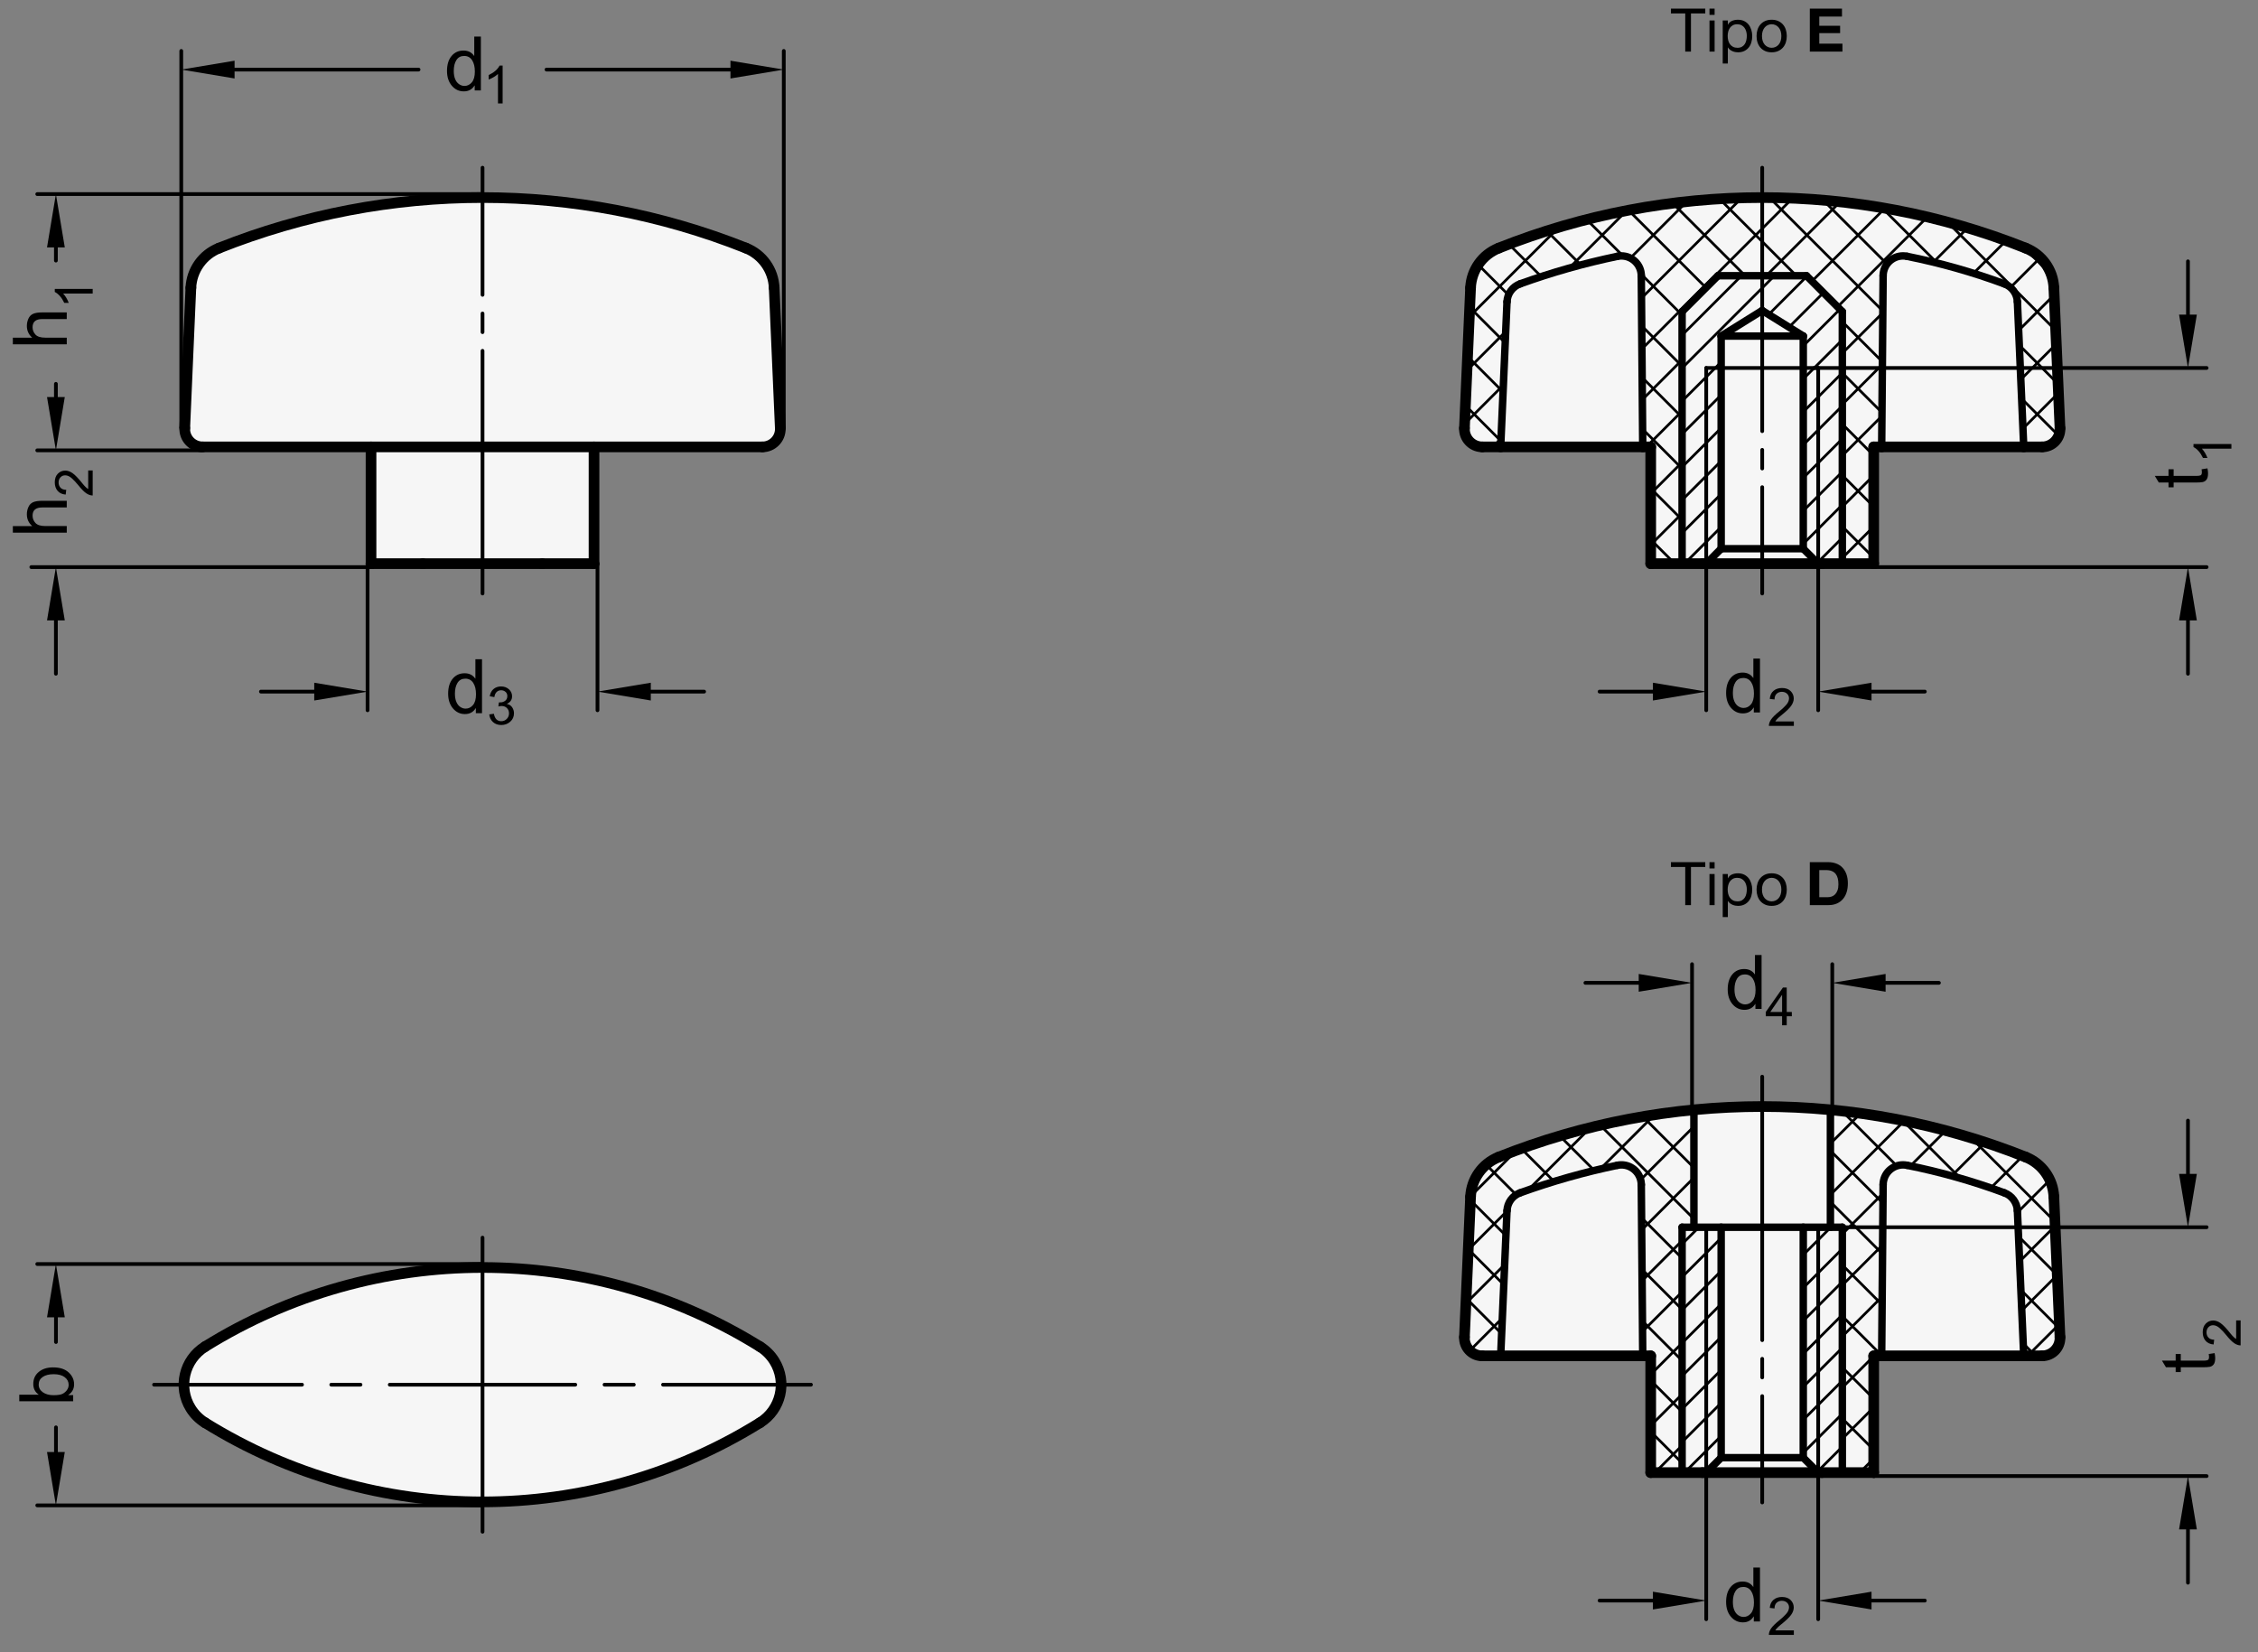 <?xml version="1.0" encoding="utf-8"?>
<!-- Generator: Adobe Illustrator 19.1.0, SVG Export Plug-In . SVG Version: 6.00 Build 0)  -->
<svg version="1.1" xmlns="http://www.w3.org/2000/svg" xmlns:xlink="http://www.w3.org/1999/xlink" x="0px" y="0px"
	 viewBox="0 0 300.103 219.589" enable-background="new 0 0 300.103 219.589" xml:space="preserve">
<rect x="0" y="0" width="300.103" height="219.589" fill="#808080" stroke="none"/>
<g id="MD_x5F_3_x5F_FUELLUNG_x5F_WS">
	<g id="LWPOLYLINE_4_">
		<path fill="#FFFFFF" d="M219.391,180.197H199.45h-2.438c-0.035,0-0.069-0.001-0.104-0.002c-1.314-0.057-2.332-1.169-2.275-2.483
			l0.815-18.666c0.102-2.341,1.568-4.404,3.745-5.271c22.486-8.954,47.548-8.954,70.034,0c2.183,0.859,3.652,2.927,3.745,5.271
			l0.815,18.666c0.001,0.035,0.002,0.069,0.002,0.104c0,1.315-1.066,2.381-2.381,2.381h-22.379v15.516h-6.881h-15.874h-6.881
			V180.197z"/>
	</g>
	<g id="LWPOLYLINE_5_">
		<path fill="#FFFFFF" d="M219.391,59.393H199.45h-2.438c-0.035,0-0.069-0.001-0.104-0.002c-1.314-0.057-2.332-1.169-2.275-2.483
			l0.815-18.666c0.102-2.341,1.568-4.404,3.745-5.271c22.486-8.954,47.548-8.954,70.034,0c2.183,0.859,3.652,2.927,3.745,5.271
			l0.815,18.666c0.001,0.035,0.002,0.069,0.002,0.104c0,1.315-1.066,2.381-2.381,2.381h-22.379v15.516h-6.881h-15.874h-6.881V59.393
			z"/>
	</g>
	<g id="LWPOLYLINE_6_">
		<path fill="#FFFFFF" d="M49.312,59.393H29.371h-2.438c-0.035,0-0.069-0.001-0.104-0.002c-1.314-0.057-2.332-1.169-2.275-2.483
			l0.815-18.666c0.102-2.341,1.568-4.404,3.745-5.271c22.486-8.954,47.548-8.954,70.034,0c2.183,0.859,3.652,2.927,3.745,5.271
			l0.815,18.666c0.002,0.035,0.002,0.069,0.002,0.104c0,1.315-1.066,2.381-2.381,2.381H78.949v15.516h-6.881H56.193h-6.881V59.393z"
			/>
	</g>
	<g id="LWPOLYLINE_7_">
		<path fill="#FFFFFF" d="M27.257,189.085c22.581,14.026,51.165,14.026,73.746,0c2.793-1.735,3.65-5.405,1.916-8.198
			c-0.483-0.777-1.138-1.433-1.916-1.916c-22.581-14.026-51.165-14.026-73.746,0c-2.793,1.735-3.65,5.405-1.916,8.198
			C25.824,187.947,26.48,188.602,27.257,189.085z"/>
	</g>
</g>
<g id="MD_x5F_3_x5F_FUELLUNG_x5F_GR">
	<g id="LWPOLYLINE">
		<path fill="#F6F6F6" d="M27.257,189.085c22.581,14.026,51.165,14.026,73.746,0c2.793-1.735,3.65-5.405,1.916-8.198
			c-0.483-0.777-1.138-1.433-1.916-1.916c-22.581-14.026-51.165-14.026-73.746,0c-2.793,1.735-3.65,5.405-1.916,8.198
			C25.824,187.947,26.48,188.602,27.257,189.085z"/>
	</g>
	<g id="LWPOLYLINE_1_">
		<path fill="#F6F6F6" d="M49.312,59.393H29.371h-2.438c-0.035,0-0.069-0.001-0.104-0.002c-1.314-0.057-2.332-1.169-2.275-2.483
			l0.815-18.666c0.102-2.341,1.568-4.404,3.745-5.271c22.486-8.954,47.548-8.954,70.034,0c2.183,0.859,3.652,2.927,3.745,5.271
			l0.815,18.666c0.002,0.035,0.002,0.069,0.002,0.104c0,1.315-1.066,2.381-2.381,2.381H78.949v15.516h-6.881H56.193h-6.881V59.393z"
			/>
	</g>
	<g id="LWPOLYLINE_2_">
		<path fill="#F6F6F6" d="M219.391,59.393H199.45h-2.438c-0.035,0-0.069-0.001-0.104-0.002c-1.314-0.057-2.332-1.169-2.275-2.483
			l0.815-18.666c0.102-2.341,1.568-4.404,3.745-5.271c22.486-8.954,47.548-8.954,70.034,0c2.183,0.859,3.652,2.927,3.745,5.271
			l0.815,18.666c0.001,0.035,0.002,0.069,0.002,0.104c0,1.315-1.066,2.381-2.381,2.381h-22.379v15.516h-6.881h-15.874h-6.881V59.393
			z"/>
	</g>
	<g id="LWPOLYLINE_3_">
		<path fill="#F6F6F6" d="M219.391,180.197H199.45h-2.438c-0.035,0-0.069-0.001-0.104-0.002c-1.314-0.057-2.332-1.169-2.275-2.483
			l0.815-18.666c0.102-2.341,1.568-4.404,3.745-5.271c22.486-8.954,47.548-8.954,70.034,0c2.183,0.859,3.652,2.927,3.745,5.271
			l0.815,18.666c0.001,0.035,0.002,0.069,0.002,0.104c0,1.315-1.066,2.381-2.381,2.381h-22.379v15.516h-6.881h-15.874h-6.881
			V180.197z"/>
	</g>
</g>
<g id="MD_x5F_1_x5F_100">
	<g id="ARC">
		
			<path fill="none" stroke="#000000" stroke-width="1.417" stroke-linecap="round" stroke-linejoin="round" stroke-miterlimit="10" d="
			M101.004,178.972c-22.581-14.026-51.165-14.026-73.746,0"/>
	</g>
	<g id="ARC_1_">
		
			<path fill="none" stroke="#000000" stroke-width="1.417" stroke-linecap="round" stroke-linejoin="round" stroke-miterlimit="10" d="
			M27.257,189.085c22.581,14.026,51.165,14.026,73.746,0"/>
	</g>
	<g id="ARC_2_">
		
			<path fill="none" stroke="#000000" stroke-width="1.417" stroke-linecap="round" stroke-linejoin="round" stroke-miterlimit="10" d="
			M101.004,189.085c2.793-1.735,3.65-5.405,1.916-8.198c-0.483-0.777-1.138-1.433-1.916-1.916"/>
	</g>
	<g id="ARC_3_">
		
			<path fill="none" stroke="#000000" stroke-width="1.417" stroke-linecap="round" stroke-linejoin="round" stroke-miterlimit="10" d="
			M27.257,178.972c-2.793,1.735-3.65,5.405-1.916,8.198c0.483,0.777,1.138,1.433,1.916,1.916"/>
	</g>
	<g id="LINE">
		
			<line fill="none" stroke="#000000" stroke-width="1.417" stroke-linecap="round" stroke-linejoin="round" stroke-miterlimit="10" x1="24.554" y1="56.908" x2="25.369" y2="38.242"/>
	</g>
	<g id="LINE_1_">
		
			<line fill="none" stroke="#000000" stroke-width="1.417" stroke-linecap="round" stroke-linejoin="round" stroke-miterlimit="10" x1="103.707" y1="56.908" x2="102.892" y2="38.242"/>
	</g>
	<g id="ARC_4_">
		
			<path fill="none" stroke="#000000" stroke-width="1.417" stroke-linecap="round" stroke-linejoin="round" stroke-miterlimit="10" d="
			M101.328,59.393c1.315,0,2.381-1.066,2.381-2.381c0-0.035-0.001-0.069-0.002-0.104"/>
	</g>
	<g id="ARC_5_">
		
			<path fill="none" stroke="#000000" stroke-width="1.417" stroke-linecap="round" stroke-linejoin="round" stroke-miterlimit="10" d="
			M24.554,56.908c-0.057,1.314,0.961,2.425,2.275,2.483c0.035,0.002,0.069,0.002,0.104,0.002"/>
	</g>
	<g id="ARC_6_">
		
			<path fill="none" stroke="#000000" stroke-width="1.417" stroke-linecap="round" stroke-linejoin="round" stroke-miterlimit="10" d="
			M99.147,32.972c-22.486-8.954-47.548-8.954-70.034,0"/>
	</g>
	<g id="ARC_7_">
		
			<path fill="none" stroke="#000000" stroke-width="1.417" stroke-linecap="round" stroke-linejoin="round" stroke-miterlimit="10" d="
			M102.892,38.242c-0.102-2.341-1.568-4.404-3.745-5.271"/>
	</g>
	<g id="ARC_8_">
		
			<path fill="none" stroke="#000000" stroke-width="1.417" stroke-linecap="round" stroke-linejoin="round" stroke-miterlimit="10" d="
			M29.114,32.972c-2.177,0.867-3.643,2.93-3.745,5.271"/>
	</g>
	<g id="LINE_2_">
		
			<line fill="none" stroke="#000000" stroke-width="1.417" stroke-linecap="round" stroke-linejoin="round" stroke-miterlimit="10" x1="49.312" y1="59.393" x2="49.312" y2="74.909"/>
	</g>
	<g id="LINE_3_">
		
			<line fill="none" stroke="#000000" stroke-width="1.417" stroke-linecap="round" stroke-linejoin="round" stroke-miterlimit="10" x1="49.312" y1="74.909" x2="56.193" y2="74.909"/>
	</g>
	<g id="LINE_4_">
		
			<line fill="none" stroke="#000000" stroke-width="1.417" stroke-linecap="round" stroke-linejoin="round" stroke-miterlimit="10" x1="78.949" y1="74.909" x2="72.067" y2="74.909"/>
	</g>
	<g id="LINE_5_">
		
			<line fill="none" stroke="#000000" stroke-width="1.417" stroke-linecap="round" stroke-linejoin="round" stroke-miterlimit="10" x1="78.949" y1="59.393" x2="78.949" y2="74.909"/>
	</g>
	<g id="LINE_6_">
		
			<line fill="none" stroke="#000000" stroke-width="1.417" stroke-linecap="round" stroke-linejoin="round" stroke-miterlimit="10" x1="72.067" y1="74.909" x2="56.193" y2="74.909"/>
	</g>
	<g id="LINE_7_">
		
			<line fill="none" stroke="#000000" stroke-width="1.417" stroke-linecap="round" stroke-linejoin="round" stroke-miterlimit="10" x1="101.328" y1="59.393" x2="26.933" y2="59.393"/>
	</g>
	<g id="LINE_19_">
		
			<line fill="none" stroke="#000000" stroke-width="1.417" stroke-linecap="round" stroke-linejoin="round" stroke-miterlimit="10" x1="194.633" y1="56.908" x2="195.448" y2="38.242"/>
	</g>
	<g id="LINE_20_">
		
			<line fill="none" stroke="#000000" stroke-width="1.417" stroke-linecap="round" stroke-linejoin="round" stroke-miterlimit="10" x1="273.786" y1="56.908" x2="272.971" y2="38.242"/>
	</g>
	<g id="LINE_21_">
		
			<line fill="none" stroke="#000000" stroke-width="1.417" stroke-linecap="round" stroke-linejoin="round" stroke-miterlimit="10" x1="268.969" y1="59.393" x2="271.407" y2="59.393"/>
	</g>
	<g id="ARC_9_">
		
			<path fill="none" stroke="#000000" stroke-width="1.417" stroke-linecap="round" stroke-linejoin="round" stroke-miterlimit="10" d="
			M271.407,59.393c1.315,0,2.381-1.066,2.381-2.381c0-0.035-0.001-0.069-0.002-0.104"/>
	</g>
	<g id="LINE_22_">
		
			<line fill="none" stroke="#000000" stroke-width="1.417" stroke-linecap="round" stroke-linejoin="round" stroke-miterlimit="10" x1="218.332" y1="59.393" x2="219.391" y2="59.393"/>
	</g>
	<g id="ARC_10_">
		
			<path fill="none" stroke="#000000" stroke-width="1.417" stroke-linecap="round" stroke-linejoin="round" stroke-miterlimit="10" d="
			M194.633,56.908c-0.057,1.314,0.961,2.425,2.275,2.483c0.035,0.002,0.069,0.002,0.104,0.002"/>
	</g>
	<g id="ARC_11_">
		
			<path fill="none" stroke="#000000" stroke-width="1.417" stroke-linecap="round" stroke-linejoin="round" stroke-miterlimit="10" d="
			M269.226,32.972c-22.486-8.954-47.548-8.954-70.034,0"/>
	</g>
	<g id="ARC_12_">
		
			<path fill="none" stroke="#000000" stroke-width="1.417" stroke-linecap="round" stroke-linejoin="round" stroke-miterlimit="10" d="
			M272.971,38.242c-0.102-2.341-1.568-4.404-3.745-5.271"/>
	</g>
	<g id="ARC_13_">
		
			<path fill="none" stroke="#000000" stroke-width="1.417" stroke-linecap="round" stroke-linejoin="round" stroke-miterlimit="10" d="
			M199.192,32.972c-2.177,0.867-3.643,2.93-3.745,5.271"/>
	</g>
	<g id="LINE_23_">
		
			<line fill="none" stroke="#000000" stroke-width="1.417" stroke-linecap="round" stroke-linejoin="round" stroke-miterlimit="10" x1="219.391" y1="59.393" x2="219.391" y2="74.909"/>
	</g>
	<g id="LINE_42_">
		
			<line fill="none" stroke="#000000" stroke-width="1.417" stroke-linecap="round" stroke-linejoin="round" stroke-miterlimit="10" x1="219.391" y1="74.909" x2="226.272" y2="74.909"/>
	</g>
	<g id="LINE_45_">
		
			<line fill="none" stroke="#000000" stroke-width="1.417" stroke-linecap="round" stroke-linejoin="round" stroke-miterlimit="10" x1="249.028" y1="74.909" x2="242.146" y2="74.909"/>
	</g>
	<g id="LINE_46_">
		
			<line fill="none" stroke="#000000" stroke-width="1.417" stroke-linecap="round" stroke-linejoin="round" stroke-miterlimit="10" x1="249.028" y1="59.393" x2="249.028" y2="74.909"/>
	</g>
	<g id="LINE_47_">
		
			<line fill="none" stroke="#000000" stroke-width="1.417" stroke-linecap="round" stroke-linejoin="round" stroke-miterlimit="10" x1="242.146" y1="74.909" x2="226.272" y2="74.909"/>
	</g>
	<g id="LINE_50_">
		
			<line fill="none" stroke="#000000" stroke-width="1.417" stroke-linecap="round" stroke-linejoin="round" stroke-miterlimit="10" x1="268.969" y1="59.393" x2="250.087" y2="59.393"/>
	</g>
	<g id="LINE_51_">
		
			<line fill="none" stroke="#000000" stroke-width="1.417" stroke-linecap="round" stroke-linejoin="round" stroke-miterlimit="10" x1="250.087" y1="59.393" x2="249.028" y2="59.393"/>
	</g>
	<g id="LINE_52_">
		
			<line fill="none" stroke="#000000" stroke-width="1.417" stroke-linecap="round" stroke-linejoin="round" stroke-miterlimit="10" x1="218.332" y1="59.393" x2="199.45" y2="59.393"/>
	</g>
	<g id="LINE_53_">
		
			<line fill="none" stroke="#000000" stroke-width="1.417" stroke-linecap="round" stroke-linejoin="round" stroke-miterlimit="10" x1="199.45" y1="59.393" x2="197.012" y2="59.393"/>
	</g>
	<g id="LINE_153_">
		
			<line fill="none" stroke="#000000" stroke-width="1.417" stroke-linecap="round" stroke-linejoin="round" stroke-miterlimit="10" x1="194.633" y1="177.712" x2="195.448" y2="159.046"/>
	</g>
	<g id="LINE_154_">
		
			<line fill="none" stroke="#000000" stroke-width="1.417" stroke-linecap="round" stroke-linejoin="round" stroke-miterlimit="10" x1="273.786" y1="177.712" x2="272.971" y2="159.046"/>
	</g>
	<g id="LINE_155_">
		
			<line fill="none" stroke="#000000" stroke-width="1.417" stroke-linecap="round" stroke-linejoin="round" stroke-miterlimit="10" x1="268.969" y1="180.197" x2="271.407" y2="180.197"/>
	</g>
	<g id="ARC_20_">
		
			<path fill="none" stroke="#000000" stroke-width="1.417" stroke-linecap="round" stroke-linejoin="round" stroke-miterlimit="10" d="
			M271.407,180.197c1.315,0,2.381-1.066,2.381-2.381c0-0.035-0.001-0.069-0.002-0.104"/>
	</g>
	<g id="LINE_212_">
		
			<line fill="none" stroke="#000000" stroke-width="1.417" stroke-linecap="round" stroke-linejoin="round" stroke-miterlimit="10" x1="218.332" y1="180.197" x2="219.391" y2="180.197"/>
	</g>
	<g id="ARC_21_">
		
			<path fill="none" stroke="#000000" stroke-width="1.417" stroke-linecap="round" stroke-linejoin="round" stroke-miterlimit="10" d="
			M194.633,177.712c-0.057,1.314,0.961,2.425,2.275,2.483c0.035,0.002,0.069,0.002,0.104,0.002"/>
	</g>
	<g id="ARC_22_">
		
			<path fill="none" stroke="#000000" stroke-width="1.417" stroke-linecap="round" stroke-linejoin="round" stroke-miterlimit="10" d="
			M269.226,153.776c-22.486-8.954-47.548-8.954-70.034,0"/>
	</g>
	<g id="ARC_23_">
		
			<path fill="none" stroke="#000000" stroke-width="1.417" stroke-linecap="round" stroke-linejoin="round" stroke-miterlimit="10" d="
			M272.971,159.046c-0.102-2.341-1.568-4.404-3.745-5.271"/>
	</g>
	<g id="ARC_24_">
		
			<path fill="none" stroke="#000000" stroke-width="1.417" stroke-linecap="round" stroke-linejoin="round" stroke-miterlimit="10" d="
			M199.192,153.776c-2.177,0.867-3.643,2.93-3.745,5.271"/>
	</g>
	<g id="LINE_213_">
		
			<line fill="none" stroke="#000000" stroke-width="1.417" stroke-linecap="round" stroke-linejoin="round" stroke-miterlimit="10" x1="219.391" y1="180.197" x2="219.391" y2="195.713"/>
	</g>
	<g id="LINE_230_">
		
			<line fill="none" stroke="#000000" stroke-width="1.417" stroke-linecap="round" stroke-linejoin="round" stroke-miterlimit="10" x1="219.391" y1="195.713" x2="226.272" y2="195.713"/>
	</g>
	<g id="LINE_233_">
		
			<line fill="none" stroke="#000000" stroke-width="1.417" stroke-linecap="round" stroke-linejoin="round" stroke-miterlimit="10" x1="249.028" y1="195.713" x2="242.146" y2="195.713"/>
	</g>
	<g id="LINE_234_">
		
			<line fill="none" stroke="#000000" stroke-width="1.417" stroke-linecap="round" stroke-linejoin="round" stroke-miterlimit="10" x1="249.028" y1="180.197" x2="249.028" y2="195.713"/>
	</g>
	<g id="LINE_235_">
		
			<line fill="none" stroke="#000000" stroke-width="1.417" stroke-linecap="round" stroke-linejoin="round" stroke-miterlimit="10" x1="242.146" y1="195.713" x2="226.272" y2="195.713"/>
	</g>
	<g id="LINE_238_">
		
			<line fill="none" stroke="#000000" stroke-width="1.417" stroke-linecap="round" stroke-linejoin="round" stroke-miterlimit="10" x1="268.969" y1="180.197" x2="250.087" y2="180.197"/>
	</g>
	<g id="LINE_239_">
		
			<line fill="none" stroke="#000000" stroke-width="1.417" stroke-linecap="round" stroke-linejoin="round" stroke-miterlimit="10" x1="250.087" y1="180.197" x2="249.028" y2="180.197"/>
	</g>
	<g id="LINE_240_">
		
			<line fill="none" stroke="#000000" stroke-width="1.417" stroke-linecap="round" stroke-linejoin="round" stroke-miterlimit="10" x1="218.332" y1="180.197" x2="199.45" y2="180.197"/>
	</g>
	<g id="LINE_241_">
		
			<line fill="none" stroke="#000000" stroke-width="1.417" stroke-linecap="round" stroke-linejoin="round" stroke-miterlimit="10" x1="199.45" y1="180.197" x2="197.012" y2="180.197"/>
	</g>
</g>
<g id="MD_x5F_1_x5F_035">
	<g id="LINE_8_">
		
			<line fill="none" stroke="#000000" stroke-width="0.496" stroke-linecap="round" stroke-linejoin="round" stroke-miterlimit="10" x1="64.13" y1="184.028" x2="51.801" y2="184.028"/>
	</g>
	<g id="LINE_9_">
		
			<line fill="none" stroke="#000000" stroke-width="0.496" stroke-linecap="round" stroke-linejoin="round" stroke-miterlimit="10" x1="47.914" y1="184.028" x2="44.026" y2="184.028"/>
	</g>
	<g id="LINE_10_">
		
			<line fill="none" stroke="#000000" stroke-width="0.496" stroke-linecap="round" stroke-linejoin="round" stroke-miterlimit="10" x1="64.13" y1="184.028" x2="76.46" y2="184.028"/>
	</g>
	<g id="LINE_11_">
		
			<line fill="none" stroke="#000000" stroke-width="0.496" stroke-linecap="round" stroke-linejoin="round" stroke-miterlimit="10" x1="80.347" y1="184.028" x2="84.235" y2="184.028"/>
	</g>
	<g id="LINE_12_">
		
			<line fill="none" stroke="#000000" stroke-width="0.496" stroke-linecap="round" stroke-linejoin="round" stroke-miterlimit="10" x1="64.13" y1="22.287" x2="64.13" y2="39.184"/>
	</g>
	<g id="LINE_13_">
		
			<line fill="none" stroke="#000000" stroke-width="0.496" stroke-linecap="round" stroke-linejoin="round" stroke-miterlimit="10" x1="64.13" y1="41.664" x2="64.13" y2="44.144"/>
	</g>
	<g id="LINE_14_">
		
			<line fill="none" stroke="#000000" stroke-width="0.496" stroke-linecap="round" stroke-linejoin="round" stroke-miterlimit="10" x1="64.13" y1="46.625" x2="64.13" y2="78.877"/>
	</g>
	<g id="LINE_15_">
		
			<line fill="none" stroke="#000000" stroke-width="0.496" stroke-linecap="round" stroke-linejoin="round" stroke-miterlimit="10" x1="40.139" y1="184.028" x2="20.477" y2="184.028"/>
	</g>
	<g id="LINE_16_">
		
			<line fill="none" stroke="#000000" stroke-width="0.496" stroke-linecap="round" stroke-linejoin="round" stroke-miterlimit="10" x1="88.122" y1="184.028" x2="107.784" y2="184.028"/>
	</g>
	<g id="LINE_17_">
		
			<line fill="none" stroke="#000000" stroke-width="0.496" stroke-linecap="round" stroke-linejoin="round" stroke-miterlimit="10" x1="64.13" y1="184.028" x2="64.13" y2="164.484"/>
	</g>
	<g id="LINE_18_">
		
			<line fill="none" stroke="#000000" stroke-width="0.496" stroke-linecap="round" stroke-linejoin="round" stroke-miterlimit="10" x1="64.13" y1="184.028" x2="64.13" y2="203.573"/>
	</g>
	<g id="LINE_56_">
		
			<line fill="none" stroke="#000000" stroke-width="0.496" stroke-linecap="round" stroke-linejoin="round" stroke-miterlimit="10" x1="226.768" y1="48.903" x2="241.65" y2="48.903"/>
	</g>
	<g id="LINE_58_">
		
			<line fill="none" stroke="#000000" stroke-width="0.496" stroke-linecap="round" stroke-linejoin="round" stroke-miterlimit="10" x1="234.209" y1="22.287" x2="234.209" y2="57.305"/>
	</g>
	<g id="LINE_59_">
		
			<line fill="none" stroke="#000000" stroke-width="0.496" stroke-linecap="round" stroke-linejoin="round" stroke-miterlimit="10" x1="234.209" y1="59.785" x2="234.209" y2="62.265"/>
	</g>
	<g id="LINE_60_">
		
			<line fill="none" stroke="#000000" stroke-width="0.496" stroke-linecap="round" stroke-linejoin="round" stroke-miterlimit="10" x1="234.209" y1="64.745" x2="234.209" y2="78.877"/>
	</g>
	<g id="LINE_61_">
		
			<line fill="none" stroke="#000000" stroke-width="0.496" stroke-linecap="round" stroke-linejoin="round" stroke-miterlimit="10" x1="226.768" y1="74.909" x2="226.768" y2="48.903"/>
	</g>
	<g id="LINE_69_">
		
			<line fill="none" stroke="#000000" stroke-width="0.496" stroke-linecap="round" stroke-linejoin="round" stroke-miterlimit="10" x1="241.65" y1="74.909" x2="241.65" y2="48.903"/>
	</g>
	<g id="LINE_243_">
		
			<line fill="none" stroke="#000000" stroke-width="0.496" stroke-linecap="round" stroke-linejoin="round" stroke-miterlimit="10" x1="234.209" y1="143.091" x2="234.209" y2="178.109"/>
	</g>
	<g id="LINE_244_">
		
			<line fill="none" stroke="#000000" stroke-width="0.496" stroke-linecap="round" stroke-linejoin="round" stroke-miterlimit="10" x1="234.209" y1="180.589" x2="234.209" y2="183.069"/>
	</g>
	<g id="LINE_245_">
		
			<line fill="none" stroke="#000000" stroke-width="0.496" stroke-linecap="round" stroke-linejoin="round" stroke-miterlimit="10" x1="234.209" y1="185.549" x2="234.209" y2="199.681"/>
	</g>
	<g id="LINE_246_">
		
			<line fill="none" stroke="#000000" stroke-width="0.496" stroke-linecap="round" stroke-linejoin="round" stroke-miterlimit="10" x1="226.768" y1="195.713" x2="226.768" y2="163.101"/>
	</g>
	<g id="LINE_251_">
		
			<line fill="none" stroke="#000000" stroke-width="0.496" stroke-linecap="round" stroke-linejoin="round" stroke-miterlimit="10" x1="241.65" y1="195.713" x2="241.65" y2="163.101"/>
	</g>
</g>
<g id="MD_x5F_2_x5F_SCHRAFFUR">
	<g id="LINE_24_">
		
			<line fill="none" stroke="#000000" stroke-width="0.354" stroke-linecap="round" stroke-linejoin="round" stroke-miterlimit="10" x1="223.561" y1="44.536" x2="231.45" y2="36.647"/>
	</g>
	<g id="LINE_25_">
		
			<line fill="none" stroke="#000000" stroke-width="0.354" stroke-linecap="round" stroke-linejoin="round" stroke-miterlimit="10" x1="223.561" y1="48.921" x2="235.835" y2="36.647"/>
	</g>
	<g id="LINE_26_">
		
			<line fill="none" stroke="#000000" stroke-width="0.354" stroke-linecap="round" stroke-linejoin="round" stroke-miterlimit="10" x1="223.561" y1="53.306" x2="228.753" y2="48.114"/>
	</g>
	<g id="LINE_27_">
		
			<line fill="none" stroke="#000000" stroke-width="0.354" stroke-linecap="round" stroke-linejoin="round" stroke-miterlimit="10" x1="235.066" y1="41.801" x2="240.157" y2="36.71"/>
	</g>
	<g id="LINE_28_">
		
			<line fill="none" stroke="#000000" stroke-width="0.354" stroke-linecap="round" stroke-linejoin="round" stroke-miterlimit="10" x1="223.561" y1="57.69" x2="228.753" y2="52.499"/>
	</g>
	<g id="LINE_29_">
		
			<line fill="none" stroke="#000000" stroke-width="0.354" stroke-linecap="round" stroke-linejoin="round" stroke-miterlimit="10" x1="237.769" y1="43.483" x2="242.35" y2="38.902"/>
	</g>
	<g id="LINE_30_">
		
			<line fill="none" stroke="#000000" stroke-width="0.354" stroke-linecap="round" stroke-linejoin="round" stroke-miterlimit="10" x1="223.561" y1="62.075" x2="228.753" y2="56.884"/>
	</g>
	<g id="LINE_31_">
		
			<line fill="none" stroke="#000000" stroke-width="0.354" stroke-linecap="round" stroke-linejoin="round" stroke-miterlimit="10" x1="239.666" y1="45.97" x2="244.542" y2="41.094"/>
	</g>
	<g id="LINE_32_">
		
			<line fill="none" stroke="#000000" stroke-width="0.354" stroke-linecap="round" stroke-linejoin="round" stroke-miterlimit="10" x1="223.561" y1="66.459" x2="228.753" y2="61.268"/>
	</g>
	<g id="LINE_33_">
		
			<line fill="none" stroke="#000000" stroke-width="0.354" stroke-linecap="round" stroke-linejoin="round" stroke-miterlimit="10" x1="239.666" y1="50.355" x2="244.857" y2="45.164"/>
	</g>
	<g id="LINE_34_">
		
			<line fill="none" stroke="#000000" stroke-width="0.354" stroke-linecap="round" stroke-linejoin="round" stroke-miterlimit="10" x1="223.561" y1="70.844" x2="228.753" y2="65.653"/>
	</g>
	<g id="LINE_35_">
		
			<line fill="none" stroke="#000000" stroke-width="0.354" stroke-linecap="round" stroke-linejoin="round" stroke-miterlimit="10" x1="239.666" y1="54.74" x2="244.857" y2="49.548"/>
	</g>
	<g id="LINE_36_">
		
			<line fill="none" stroke="#000000" stroke-width="0.354" stroke-linecap="round" stroke-linejoin="round" stroke-miterlimit="10" x1="223.881" y1="74.909" x2="228.753" y2="70.038"/>
	</g>
	<g id="LINE_37_">
		
			<line fill="none" stroke="#000000" stroke-width="0.354" stroke-linecap="round" stroke-linejoin="round" stroke-miterlimit="10" x1="239.666" y1="59.124" x2="244.857" y2="53.933"/>
	</g>
	<g id="LINE_38_">
		
			<line fill="none" stroke="#000000" stroke-width="0.354" stroke-linecap="round" stroke-linejoin="round" stroke-miterlimit="10" x1="239.666" y1="63.509" x2="244.857" y2="58.318"/>
	</g>
	<g id="LINE_39_">
		
			<line fill="none" stroke="#000000" stroke-width="0.354" stroke-linecap="round" stroke-linejoin="round" stroke-miterlimit="10" x1="239.666" y1="67.893" x2="244.857" y2="62.702"/>
	</g>
	<g id="LINE_40_">
		
			<line fill="none" stroke="#000000" stroke-width="0.354" stroke-linecap="round" stroke-linejoin="round" stroke-miterlimit="10" x1="239.666" y1="72.278" x2="244.857" y2="67.087"/>
	</g>
	<g id="LINE_41_">
		
			<line fill="none" stroke="#000000" stroke-width="0.354" stroke-linecap="round" stroke-linejoin="round" stroke-miterlimit="10" x1="241.535" y1="74.794" x2="244.857" y2="71.472"/>
	</g>
	<g id="LINE_73_">
		
			<line fill="none" stroke="#000000" stroke-width="0.354" stroke-linecap="round" stroke-linejoin="round" stroke-miterlimit="10" x1="195.279" y1="42.1" x2="207.183" y2="30.196"/>
	</g>
	<g id="LINE_74_">
		
			<line fill="none" stroke="#000000" stroke-width="0.354" stroke-linecap="round" stroke-linejoin="round" stroke-miterlimit="10" x1="194.969" y1="49.214" x2="200.119" y2="44.063"/>
	</g>
	<g id="LINE_75_">
		
			<line fill="none" stroke="#000000" stroke-width="0.354" stroke-linecap="round" stroke-linejoin="round" stroke-miterlimit="10" x1="208.549" y1="35.633" x2="216.197" y2="27.986"/>
	</g>
	<g id="LINE_76_">
		
			<line fill="none" stroke="#000000" stroke-width="0.354" stroke-linecap="round" stroke-linejoin="round" stroke-miterlimit="10" x1="194.658" y1="56.327" x2="199.808" y2="51.177"/>
	</g>
	<g id="LINE_77_">
		
			<line fill="none" stroke="#000000" stroke-width="0.354" stroke-linecap="round" stroke-linejoin="round" stroke-miterlimit="10" x1="216.688" y1="34.298" x2="224.198" y2="26.787"/>
	</g>
	<g id="LINE_78_">
		
			<line fill="none" stroke="#000000" stroke-width="0.354" stroke-linecap="round" stroke-linejoin="round" stroke-miterlimit="10" x1="198.395" y1="59.393" x2="199.498" y2="58.29"/>
	</g>
	<g id="LINE_79_">
		
			<line fill="none" stroke="#000000" stroke-width="0.354" stroke-linecap="round" stroke-linejoin="round" stroke-miterlimit="10" x1="218.163" y1="39.625" x2="231.493" y2="26.295"/>
	</g>
	<g id="LINE_80_">
		
			<line fill="none" stroke="#000000" stroke-width="0.354" stroke-linecap="round" stroke-linejoin="round" stroke-miterlimit="10" x1="218.221" y1="46.37" x2="238.249" y2="26.342"/>
	</g>
	<g id="LINE_81_">
		
			<line fill="none" stroke="#000000" stroke-width="0.354" stroke-linecap="round" stroke-linejoin="round" stroke-miterlimit="10" x1="218.278" y1="53.115" x2="223.561" y2="47.832"/>
	</g>
	<g id="LINE_82_">
		
			<line fill="none" stroke="#000000" stroke-width="0.354" stroke-linecap="round" stroke-linejoin="round" stroke-miterlimit="10" x1="234.746" y1="36.647" x2="244.569" y2="26.825"/>
	</g>
	<g id="LINE_83_">
		
			<line fill="none" stroke="#000000" stroke-width="0.354" stroke-linecap="round" stroke-linejoin="round" stroke-miterlimit="10" x1="218.804" y1="59.393" x2="223.561" y2="54.635"/>
	</g>
	<g id="LINE_84_">
		
			<line fill="none" stroke="#000000" stroke-width="0.354" stroke-linecap="round" stroke-linejoin="round" stroke-miterlimit="10" x1="240.822" y1="37.375" x2="250.524" y2="27.673"/>
	</g>
	<g id="LINE_85_">
		
			<line fill="none" stroke="#000000" stroke-width="0.354" stroke-linecap="round" stroke-linejoin="round" stroke-miterlimit="10" x1="219.391" y1="65.608" x2="223.561" y2="61.438"/>
	</g>
	<g id="LINE_86_">
		
			<line fill="none" stroke="#000000" stroke-width="0.354" stroke-linecap="round" stroke-linejoin="round" stroke-miterlimit="10" x1="244.223" y1="40.776" x2="256.162" y2="28.837"/>
	</g>
	<g id="LINE_87_">
		
			<line fill="none" stroke="#000000" stroke-width="0.354" stroke-linecap="round" stroke-linejoin="round" stroke-miterlimit="10" x1="219.391" y1="72.411" x2="223.561" y2="68.241"/>
	</g>
	<g id="LINE_88_">
		
			<line fill="none" stroke="#000000" stroke-width="0.354" stroke-linecap="round" stroke-linejoin="round" stroke-miterlimit="10" x1="256.961" y1="34.841" x2="261.52" y2="30.282"/>
	</g>
	<g id="LINE_89_">
		
			<line fill="none" stroke="#000000" stroke-width="0.354" stroke-linecap="round" stroke-linejoin="round" stroke-miterlimit="10" x1="244.857" y1="46.945" x2="250.239" y2="41.564"/>
	</g>
	<g id="LINE_90_">
		
			<line fill="none" stroke="#000000" stroke-width="0.354" stroke-linecap="round" stroke-linejoin="round" stroke-miterlimit="10" x1="244.857" y1="53.748" x2="250.18" y2="48.425"/>
	</g>
	<g id="LINE_91_">
		
			<line fill="none" stroke="#000000" stroke-width="0.354" stroke-linecap="round" stroke-linejoin="round" stroke-miterlimit="10" x1="262.283" y1="36.322" x2="266.625" y2="31.98"/>
	</g>
	<g id="LINE_92_">
		
			<line fill="none" stroke="#000000" stroke-width="0.354" stroke-linecap="round" stroke-linejoin="round" stroke-miterlimit="10" x1="244.857" y1="60.551" x2="250.122" y2="55.286"/>
	</g>
	<g id="LINE_93_">
		
			<line fill="none" stroke="#000000" stroke-width="0.354" stroke-linecap="round" stroke-linejoin="round" stroke-miterlimit="10" x1="267.204" y1="38.203" x2="271.174" y2="34.234"/>
	</g>
	<g id="LINE_94_">
		
			<line fill="none" stroke="#000000" stroke-width="0.354" stroke-linecap="round" stroke-linejoin="round" stroke-miterlimit="10" x1="244.857" y1="67.354" x2="249.028" y2="63.183"/>
	</g>
	<g id="LINE_95_">
		
			<line fill="none" stroke="#000000" stroke-width="0.354" stroke-linecap="round" stroke-linejoin="round" stroke-miterlimit="10" x1="268.293" y1="43.917" x2="273.012" y2="39.198"/>
	</g>
	<g id="LINE_96_">
		
			<line fill="none" stroke="#000000" stroke-width="0.354" stroke-linecap="round" stroke-linejoin="round" stroke-miterlimit="10" x1="244.857" y1="74.156" x2="249.028" y2="69.986"/>
	</g>
	<g id="LINE_97_">
		
			<line fill="none" stroke="#000000" stroke-width="0.354" stroke-linecap="round" stroke-linejoin="round" stroke-miterlimit="10" x1="268.578" y1="50.436" x2="273.297" y2="45.716"/>
	</g>
	<g id="LINE_98_">
		
			<line fill="none" stroke="#000000" stroke-width="0.354" stroke-linecap="round" stroke-linejoin="round" stroke-miterlimit="10" x1="268.862" y1="56.954" x2="273.582" y2="52.234"/>
	</g>
	<g id="LINE_99_">
		
			<line fill="none" stroke="#000000" stroke-width="0.354" stroke-linecap="round" stroke-linejoin="round" stroke-miterlimit="10" x1="199.484" y1="58.609" x2="194.765" y2="53.889"/>
	</g>
	<g id="LINE_100_">
		
			<line fill="none" stroke="#000000" stroke-width="0.354" stroke-linecap="round" stroke-linejoin="round" stroke-miterlimit="10" x1="222.587" y1="74.909" x2="219.391" y2="71.713"/>
	</g>
	<g id="LINE_101_">
		
			<line fill="none" stroke="#000000" stroke-width="0.354" stroke-linecap="round" stroke-linejoin="round" stroke-miterlimit="10" x1="199.768" y1="52.091" x2="195.049" y2="47.371"/>
	</g>
	<g id="LINE_102_">
		
			<line fill="none" stroke="#000000" stroke-width="0.354" stroke-linecap="round" stroke-linejoin="round" stroke-miterlimit="10" x1="223.561" y1="69.081" x2="219.391" y2="64.91"/>
	</g>
	<g id="LINE_103_">
		
			<line fill="none" stroke="#000000" stroke-width="0.354" stroke-linecap="round" stroke-linejoin="round" stroke-miterlimit="10" x1="200.053" y1="45.572" x2="195.334" y2="40.853"/>
	</g>
	<g id="LINE_104_">
		
			<line fill="none" stroke="#000000" stroke-width="0.354" stroke-linecap="round" stroke-linejoin="round" stroke-miterlimit="10" x1="223.561" y1="62.278" x2="218.311" y2="57.028"/>
	</g>
	<g id="LINE_105_">
		
			<line fill="none" stroke="#000000" stroke-width="0.354" stroke-linecap="round" stroke-linejoin="round" stroke-miterlimit="10" x1="200.489" y1="39.205" x2="196.459" y2="35.175"/>
	</g>
	<g id="LINE_106_">
		
			<line fill="none" stroke="#000000" stroke-width="0.354" stroke-linecap="round" stroke-linejoin="round" stroke-miterlimit="10" x1="223.561" y1="55.475" x2="218.253" y2="50.167"/>
	</g>
	<g id="LINE_107_">
		
			<line fill="none" stroke="#000000" stroke-width="0.354" stroke-linecap="round" stroke-linejoin="round" stroke-miterlimit="10" x1="204.845" y1="36.759" x2="200.535" y2="32.449"/>
	</g>
	<g id="LINE_108_">
		
			<line fill="none" stroke="#000000" stroke-width="0.354" stroke-linecap="round" stroke-linejoin="round" stroke-miterlimit="10" x1="249.028" y1="74.138" x2="244.857" y2="69.968"/>
	</g>
	<g id="LINE_109_">
		
			<line fill="none" stroke="#000000" stroke-width="0.354" stroke-linecap="round" stroke-linejoin="round" stroke-miterlimit="10" x1="210.1" y1="35.211" x2="205.579" y2="30.69"/>
	</g>
	<g id="LINE_110_">
		
			<line fill="none" stroke="#000000" stroke-width="0.354" stroke-linecap="round" stroke-linejoin="round" stroke-miterlimit="10" x1="223.561" y1="48.672" x2="218.195" y2="43.306"/>
	</g>
	<g id="LINE_111_">
		
			<line fill="none" stroke="#000000" stroke-width="0.354" stroke-linecap="round" stroke-linejoin="round" stroke-miterlimit="10" x1="249.028" y1="67.336" x2="244.857" y2="63.165"/>
	</g>
	<g id="LINE_112_">
		
			<line fill="none" stroke="#000000" stroke-width="0.354" stroke-linecap="round" stroke-linejoin="round" stroke-miterlimit="10" x1="215.714" y1="34.022" x2="210.87" y2="29.178"/>
	</g>
	<g id="LINE_113_">
		
			<line fill="none" stroke="#000000" stroke-width="0.354" stroke-linecap="round" stroke-linejoin="round" stroke-miterlimit="10" x1="223.561" y1="41.869" x2="218.129" y2="36.437"/>
	</g>
	<g id="LINE_114_">
		
			<line fill="none" stroke="#000000" stroke-width="0.354" stroke-linecap="round" stroke-linejoin="round" stroke-miterlimit="10" x1="249.028" y1="60.533" x2="244.857" y2="56.362"/>
	</g>
	<g id="LINE_115_">
		
			<line fill="none" stroke="#000000" stroke-width="0.354" stroke-linecap="round" stroke-linejoin="round" stroke-miterlimit="10" x1="226.733" y1="38.238" x2="216.435" y2="27.94"/>
	</g>
	<g id="LINE_116_">
		
			<line fill="none" stroke="#000000" stroke-width="0.354" stroke-linecap="round" stroke-linejoin="round" stroke-miterlimit="10" x1="250.126" y1="54.828" x2="244.857" y2="49.559"/>
	</g>
	<g id="LINE_117_">
		
			<line fill="none" stroke="#000000" stroke-width="0.354" stroke-linecap="round" stroke-linejoin="round" stroke-miterlimit="10" x1="231.945" y1="36.647" x2="222.305" y2="27.007"/>
	</g>
	<g id="LINE_118_">
		
			<line fill="none" stroke="#000000" stroke-width="0.354" stroke-linecap="round" stroke-linejoin="round" stroke-miterlimit="10" x1="250.183" y1="48.083" x2="244.857" y2="42.757"/>
	</g>
	<g id="LINE_119_">
		
			<line fill="none" stroke="#000000" stroke-width="0.354" stroke-linecap="round" stroke-linejoin="round" stroke-miterlimit="10" x1="238.748" y1="36.647" x2="228.527" y2="26.427"/>
	</g>
	<g id="LINE_120_">
		
			<line fill="none" stroke="#000000" stroke-width="0.354" stroke-linecap="round" stroke-linejoin="round" stroke-miterlimit="10" x1="250.24" y1="41.337" x2="235.164" y2="26.261"/>
	</g>
	<g id="LINE_121_">
		
			<line fill="none" stroke="#000000" stroke-width="0.354" stroke-linecap="round" stroke-linejoin="round" stroke-miterlimit="10" x1="273.613" y1="57.907" x2="268.689" y2="52.983"/>
	</g>
	<g id="LINE_122_">
		
			<line fill="none" stroke="#000000" stroke-width="0.354" stroke-linecap="round" stroke-linejoin="round" stroke-miterlimit="10" x1="250.795" y1="35.089" x2="242.309" y2="26.603"/>
	</g>
	<g id="LINE_123_">
		
			<line fill="none" stroke="#000000" stroke-width="0.354" stroke-linecap="round" stroke-linejoin="round" stroke-miterlimit="10" x1="273.529" y1="51.02" x2="268.378" y2="45.87"/>
	</g>
	<g id="LINE_124_">
		
			<line fill="none" stroke="#000000" stroke-width="0.354" stroke-linecap="round" stroke-linejoin="round" stroke-miterlimit="10" x1="257.477" y1="34.969" x2="250.11" y2="27.601"/>
	</g>
	<g id="LINE_125_">
		
			<line fill="none" stroke="#000000" stroke-width="0.354" stroke-linecap="round" stroke-linejoin="round" stroke-miterlimit="10" x1="273.218" y1="43.906" x2="258.824" y2="29.513"/>
	</g>
	<g id="LINE_126_">
		
			<line fill="none" stroke="#000000" stroke-width="0.354" stroke-linecap="round" stroke-linejoin="round" stroke-miterlimit="10" x1="272.638" y1="36.524" x2="268.994" y2="32.88"/>
	</g>
	<g id="LINE_156_">
		
			<line fill="none" stroke="#000000" stroke-width="0.354" stroke-linecap="round" stroke-linejoin="round" stroke-miterlimit="10" x1="195.45" y1="158.99" x2="201.578" y2="152.863"/>
	</g>
	<g id="LINE_157_">
		
			<line fill="none" stroke="#000000" stroke-width="0.354" stroke-linecap="round" stroke-linejoin="round" stroke-miterlimit="10" x1="195.14" y1="166.104" x2="200.29" y2="160.954"/>
	</g>
	<g id="LINE_158_">
		
			<line fill="none" stroke="#000000" stroke-width="0.354" stroke-linecap="round" stroke-linejoin="round" stroke-miterlimit="10" x1="203.089" y1="158.155" x2="211.392" y2="149.851"/>
	</g>
	<g id="LINE_159_">
		
			<line fill="none" stroke="#000000" stroke-width="0.354" stroke-linecap="round" stroke-linejoin="round" stroke-miterlimit="10" x1="194.829" y1="173.217" x2="199.979" y2="168.067"/>
	</g>
	<g id="LINE_160_">
		
			<line fill="none" stroke="#000000" stroke-width="0.354" stroke-linecap="round" stroke-linejoin="round" stroke-miterlimit="10" x1="212.671" y1="155.376" x2="219.898" y2="148.148"/>
	</g>
	<g id="LINE_161_">
		
			<line fill="none" stroke="#000000" stroke-width="0.354" stroke-linecap="round" stroke-linejoin="round" stroke-miterlimit="10" x1="195.339" y1="179.51" x2="199.669" y2="175.18"/>
	</g>
	<g id="LINE_162_">
		
			<line fill="none" stroke="#000000" stroke-width="0.354" stroke-linecap="round" stroke-linejoin="round" stroke-miterlimit="10" x1="218.053" y1="156.796" x2="225.132" y2="149.717"/>
	</g>
	<g id="LINE_163_">
		
			<line fill="none" stroke="#000000" stroke-width="0.354" stroke-linecap="round" stroke-linejoin="round" stroke-miterlimit="10" x1="218.189" y1="163.463" x2="225.132" y2="156.52"/>
	</g>
	<g id="LINE_164_">
		
			<line fill="none" stroke="#000000" stroke-width="0.354" stroke-linecap="round" stroke-linejoin="round" stroke-miterlimit="10" x1="218.247" y1="170.208" x2="223.561" y2="164.893"/>
	</g>
	<g id="LINE_165_">
		
			<line fill="none" stroke="#000000" stroke-width="0.354" stroke-linecap="round" stroke-linejoin="round" stroke-miterlimit="10" x1="218.304" y1="176.954" x2="223.561" y2="171.696"/>
	</g>
	<g id="LINE_166_">
		
			<line fill="none" stroke="#000000" stroke-width="0.354" stroke-linecap="round" stroke-linejoin="round" stroke-miterlimit="10" x1="243.273" y1="151.984" x2="247.29" y2="147.968"/>
	</g>
	<g id="LINE_167_">
		
			<line fill="none" stroke="#000000" stroke-width="0.354" stroke-linecap="round" stroke-linejoin="round" stroke-miterlimit="10" x1="219.391" y1="182.67" x2="223.561" y2="178.499"/>
	</g>
	<g id="LINE_168_">
		
			<line fill="none" stroke="#000000" stroke-width="0.354" stroke-linecap="round" stroke-linejoin="round" stroke-miterlimit="10" x1="243.273" y1="158.787" x2="253.097" y2="148.964"/>
	</g>
	<g id="LINE_169_">
		
			<line fill="none" stroke="#000000" stroke-width="0.354" stroke-linecap="round" stroke-linejoin="round" stroke-miterlimit="10" x1="219.391" y1="189.472" x2="223.561" y2="185.302"/>
	</g>
	<g id="LINE_170_">
		
			<line fill="none" stroke="#000000" stroke-width="0.354" stroke-linecap="round" stroke-linejoin="round" stroke-miterlimit="10" x1="253.903" y1="154.96" x2="258.605" y2="150.258"/>
	</g>
	<g id="LINE_171_">
		
			<line fill="none" stroke="#000000" stroke-width="0.354" stroke-linecap="round" stroke-linejoin="round" stroke-miterlimit="10" x1="244.857" y1="164.006" x2="250.271" y2="158.593"/>
	</g>
	<g id="LINE_172_">
		
			<line fill="none" stroke="#000000" stroke-width="0.354" stroke-linecap="round" stroke-linejoin="round" stroke-miterlimit="10" x1="219.953" y1="195.713" x2="223.561" y2="192.105"/>
	</g>
	<g id="LINE_173_">
		
			<line fill="none" stroke="#000000" stroke-width="0.354" stroke-linecap="round" stroke-linejoin="round" stroke-miterlimit="10" x1="259.391" y1="156.275" x2="263.846" y2="151.82"/>
	</g>
	<g id="LINE_174_">
		
			<line fill="none" stroke="#000000" stroke-width="0.354" stroke-linecap="round" stroke-linejoin="round" stroke-miterlimit="10" x1="244.857" y1="170.809" x2="250.212" y2="165.454"/>
	</g>
	<g id="LINE_175_">
		
			<line fill="none" stroke="#000000" stroke-width="0.354" stroke-linecap="round" stroke-linejoin="round" stroke-miterlimit="10" x1="244.857" y1="177.612" x2="250.154" y2="172.315"/>
	</g>
	<g id="LINE_176_">
		
			<line fill="none" stroke="#000000" stroke-width="0.354" stroke-linecap="round" stroke-linejoin="round" stroke-miterlimit="10" x1="264.584" y1="157.885" x2="268.844" y2="153.625"/>
	</g>
	<g id="LINE_177_">
		
			<line fill="none" stroke="#000000" stroke-width="0.354" stroke-linecap="round" stroke-linejoin="round" stroke-miterlimit="10" x1="244.857" y1="184.415" x2="249.028" y2="180.244"/>
	</g>
	<g id="LINE_178_">
		
			<line fill="none" stroke="#000000" stroke-width="0.354" stroke-linecap="round" stroke-linejoin="round" stroke-miterlimit="10" x1="268.137" y1="161.135" x2="272.438" y2="156.833"/>
	</g>
	<g id="LINE_179_">
		
			<line fill="none" stroke="#000000" stroke-width="0.354" stroke-linecap="round" stroke-linejoin="round" stroke-miterlimit="10" x1="249.075" y1="180.197" x2="250.096" y2="179.176"/>
	</g>
	<g id="LINE_180_">
		
			<line fill="none" stroke="#000000" stroke-width="0.354" stroke-linecap="round" stroke-linejoin="round" stroke-miterlimit="10" x1="244.857" y1="191.217" x2="249.028" y2="187.047"/>
	</g>
	<g id="LINE_181_">
		
			<line fill="none" stroke="#000000" stroke-width="0.354" stroke-linecap="round" stroke-linejoin="round" stroke-miterlimit="10" x1="268.421" y1="167.653" x2="273.14" y2="162.934"/>
	</g>
	<g id="LINE_182_">
		
			<line fill="none" stroke="#000000" stroke-width="0.354" stroke-linecap="round" stroke-linejoin="round" stroke-miterlimit="10" x1="247.164" y1="195.713" x2="249.028" y2="193.85"/>
	</g>
	<g id="LINE_183_">
		
			<line fill="none" stroke="#000000" stroke-width="0.354" stroke-linecap="round" stroke-linejoin="round" stroke-miterlimit="10" x1="268.706" y1="174.172" x2="273.425" y2="169.452"/>
	</g>
	<g id="LINE_184_">
		
			<line fill="none" stroke="#000000" stroke-width="0.354" stroke-linecap="round" stroke-linejoin="round" stroke-miterlimit="10" x1="269.483" y1="180.197" x2="273.71" y2="175.97"/>
	</g>
	<g id="LINE_185_">
		
			<line fill="none" stroke="#000000" stroke-width="0.354" stroke-linecap="round" stroke-linejoin="round" stroke-miterlimit="10" x1="199.578" y1="177.26" x2="194.859" y2="172.541"/>
	</g>
	<g id="LINE_186_">
		
			<line fill="none" stroke="#000000" stroke-width="0.354" stroke-linecap="round" stroke-linejoin="round" stroke-miterlimit="10" x1="223.561" y1="194.441" x2="219.391" y2="190.271"/>
	</g>
	<g id="LINE_187_">
		
			<line fill="none" stroke="#000000" stroke-width="0.354" stroke-linecap="round" stroke-linejoin="round" stroke-miterlimit="10" x1="199.862" y1="170.742" x2="195.143" y2="166.023"/>
	</g>
	<g id="LINE_188_">
		
			<line fill="none" stroke="#000000" stroke-width="0.354" stroke-linecap="round" stroke-linejoin="round" stroke-miterlimit="10" x1="223.561" y1="187.638" x2="219.391" y2="183.468"/>
	</g>
	<g id="LINE_189_">
		
			<line fill="none" stroke="#000000" stroke-width="0.354" stroke-linecap="round" stroke-linejoin="round" stroke-miterlimit="10" x1="200.147" y1="164.224" x2="195.428" y2="159.505"/>
	</g>
	<g id="LINE_190_">
		
			<line fill="none" stroke="#000000" stroke-width="0.354" stroke-linecap="round" stroke-linejoin="round" stroke-miterlimit="10" x1="223.561" y1="180.836" x2="218.292" y2="175.566"/>
	</g>
	<g id="LINE_191_">
		
			<line fill="none" stroke="#000000" stroke-width="0.354" stroke-linecap="round" stroke-linejoin="round" stroke-miterlimit="10" x1="201.512" y1="158.786" x2="197.516" y2="154.79"/>
	</g>
	<g id="LINE_192_">
		
			<line fill="none" stroke="#000000" stroke-width="0.354" stroke-linecap="round" stroke-linejoin="round" stroke-miterlimit="10" x1="245.242" y1="195.713" x2="244.857" y2="195.328"/>
	</g>
	<g id="LINE_193_">
		
			<line fill="none" stroke="#000000" stroke-width="0.354" stroke-linecap="round" stroke-linejoin="round" stroke-miterlimit="10" x1="206.552" y1="157.023" x2="202.175" y2="152.646"/>
	</g>
	<g id="LINE_194_">
		
			<line fill="none" stroke="#000000" stroke-width="0.354" stroke-linecap="round" stroke-linejoin="round" stroke-miterlimit="10" x1="223.561" y1="174.033" x2="218.234" y2="168.705"/>
	</g>
	<g id="LINE_195_">
		
			<line fill="none" stroke="#000000" stroke-width="0.354" stroke-linecap="round" stroke-linejoin="round" stroke-miterlimit="10" x1="249.028" y1="192.696" x2="244.857" y2="188.525"/>
	</g>
	<g id="LINE_196_">
		
			<line fill="none" stroke="#000000" stroke-width="0.354" stroke-linecap="round" stroke-linejoin="round" stroke-miterlimit="10" x1="211.893" y1="155.561" x2="207.298" y2="150.966"/>
	</g>
	<g id="LINE_197_">
		
			<line fill="none" stroke="#000000" stroke-width="0.354" stroke-linecap="round" stroke-linejoin="round" stroke-miterlimit="10" x1="223.561" y1="167.23" x2="218.175" y2="161.844"/>
	</g>
	<g id="LINE_198_">
		
			<line fill="none" stroke="#000000" stroke-width="0.354" stroke-linecap="round" stroke-linejoin="round" stroke-miterlimit="10" x1="249.028" y1="185.893" x2="244.857" y2="181.723"/>
	</g>
	<g id="LINE_199_">
		
			<line fill="none" stroke="#000000" stroke-width="0.354" stroke-linecap="round" stroke-linejoin="round" stroke-miterlimit="10" x1="225.132" y1="161.997" x2="212.676" y2="149.542"/>
	</g>
	<g id="LINE_200_">
		
			<line fill="none" stroke="#000000" stroke-width="0.354" stroke-linecap="round" stroke-linejoin="round" stroke-miterlimit="10" x1="250.087" y1="180.15" x2="244.857" y2="174.92"/>
	</g>
	<g id="LINE_201_">
		
			<line fill="none" stroke="#000000" stroke-width="0.354" stroke-linecap="round" stroke-linejoin="round" stroke-miterlimit="10" x1="225.132" y1="155.195" x2="218.337" y2="148.4"/>
	</g>
	<g id="LINE_202_">
		
			<line fill="none" stroke="#000000" stroke-width="0.354" stroke-linecap="round" stroke-linejoin="round" stroke-miterlimit="10" x1="250.145" y1="173.405" x2="244.857" y2="168.117"/>
	</g>
	<g id="LINE_203_">
		
			<line fill="none" stroke="#000000" stroke-width="0.354" stroke-linecap="round" stroke-linejoin="round" stroke-miterlimit="10" x1="225.132" y1="148.392" x2="224.318" y2="147.578"/>
	</g>
	<g id="LINE_204_">
		
			<line fill="none" stroke="#000000" stroke-width="0.354" stroke-linecap="round" stroke-linejoin="round" stroke-miterlimit="10" x1="250.202" y1="166.659" x2="243.273" y2="159.731"/>
	</g>
	<g id="LINE_205_">
		
			<line fill="none" stroke="#000000" stroke-width="0.354" stroke-linecap="round" stroke-linejoin="round" stroke-miterlimit="10" x1="270.542" y1="180.197" x2="268.897" y2="178.551"/>
	</g>
	<g id="LINE_206_">
		
			<line fill="none" stroke="#000000" stroke-width="0.354" stroke-linecap="round" stroke-linejoin="round" stroke-miterlimit="10" x1="250.259" y1="159.914" x2="243.273" y2="152.928"/>
	</g>
	<g id="LINE_207_">
		
			<line fill="none" stroke="#000000" stroke-width="0.354" stroke-linecap="round" stroke-linejoin="round" stroke-miterlimit="10" x1="273.737" y1="176.588" x2="268.586" y2="171.438"/>
	</g>
	<g id="LINE_208_">
		
			<line fill="none" stroke="#000000" stroke-width="0.354" stroke-linecap="round" stroke-linejoin="round" stroke-miterlimit="10" x1="252.098" y1="154.949" x2="244.803" y2="147.655"/>
	</g>
	<g id="LINE_209_">
		
			<line fill="none" stroke="#000000" stroke-width="0.354" stroke-linecap="round" stroke-linejoin="round" stroke-miterlimit="10" x1="273.426" y1="169.475" x2="268.276" y2="164.325"/>
	</g>
	<g id="LINE_210_">
		
			<line fill="none" stroke="#000000" stroke-width="0.354" stroke-linecap="round" stroke-linejoin="round" stroke-miterlimit="10" x1="260.556" y1="156.604" x2="252.869" y2="148.917"/>
	</g>
	<g id="LINE_211_">
		
			<line fill="none" stroke="#000000" stroke-width="0.354" stroke-linecap="round" stroke-linejoin="round" stroke-miterlimit="10" x1="273.115" y1="162.361" x2="261.98" y2="151.226"/>
	</g>
	<g id="LINE_214_">
		
			<line fill="none" stroke="#000000" stroke-width="0.354" stroke-linecap="round" stroke-linejoin="round" stroke-miterlimit="10" x1="223.561" y1="165.34" x2="225.801" y2="163.101"/>
	</g>
	<g id="LINE_215_">
		
			<line fill="none" stroke="#000000" stroke-width="0.354" stroke-linecap="round" stroke-linejoin="round" stroke-miterlimit="10" x1="223.561" y1="169.725" x2="228.807" y2="164.48"/>
	</g>
	<g id="LINE_216_">
		
			<line fill="none" stroke="#000000" stroke-width="0.354" stroke-linecap="round" stroke-linejoin="round" stroke-miterlimit="10" x1="223.561" y1="174.11" x2="228.753" y2="168.919"/>
	</g>
	<g id="LINE_217_">
		
			<line fill="none" stroke="#000000" stroke-width="0.354" stroke-linecap="round" stroke-linejoin="round" stroke-miterlimit="10" x1="223.561" y1="178.494" x2="228.753" y2="173.303"/>
	</g>
	<g id="LINE_218_">
		
			<line fill="none" stroke="#000000" stroke-width="0.354" stroke-linecap="round" stroke-linejoin="round" stroke-miterlimit="10" x1="223.561" y1="182.879" x2="228.753" y2="177.688"/>
	</g>
	<g id="LINE_219_">
		
			<line fill="none" stroke="#000000" stroke-width="0.354" stroke-linecap="round" stroke-linejoin="round" stroke-miterlimit="10" x1="239.666" y1="166.774" x2="243.34" y2="163.101"/>
	</g>
	<g id="LINE_220_">
		
			<line fill="none" stroke="#000000" stroke-width="0.354" stroke-linecap="round" stroke-linejoin="round" stroke-miterlimit="10" x1="223.561" y1="187.263" x2="228.753" y2="182.072"/>
	</g>
	<g id="LINE_221_">
		
			<line fill="none" stroke="#000000" stroke-width="0.354" stroke-linecap="round" stroke-linejoin="round" stroke-miterlimit="10" x1="239.666" y1="171.159" x2="244.857" y2="165.968"/>
	</g>
	<g id="LINE_222_">
		
			<line fill="none" stroke="#000000" stroke-width="0.354" stroke-linecap="round" stroke-linejoin="round" stroke-miterlimit="10" x1="223.561" y1="191.648" x2="228.753" y2="186.457"/>
	</g>
	<g id="LINE_223_">
		
			<line fill="none" stroke="#000000" stroke-width="0.354" stroke-linecap="round" stroke-linejoin="round" stroke-miterlimit="10" x1="239.666" y1="175.544" x2="244.857" y2="170.353"/>
	</g>
	<g id="LINE_224_">
		
			<line fill="none" stroke="#000000" stroke-width="0.354" stroke-linecap="round" stroke-linejoin="round" stroke-miterlimit="10" x1="223.881" y1="195.713" x2="228.753" y2="190.842"/>
	</g>
	<g id="LINE_225_">
		
			<line fill="none" stroke="#000000" stroke-width="0.354" stroke-linecap="round" stroke-linejoin="round" stroke-miterlimit="10" x1="239.666" y1="179.928" x2="244.857" y2="174.737"/>
	</g>
	<g id="LINE_226_">
		
			<line fill="none" stroke="#000000" stroke-width="0.354" stroke-linecap="round" stroke-linejoin="round" stroke-miterlimit="10" x1="239.666" y1="184.313" x2="244.857" y2="179.122"/>
	</g>
	<g id="LINE_227_">
		
			<line fill="none" stroke="#000000" stroke-width="0.354" stroke-linecap="round" stroke-linejoin="round" stroke-miterlimit="10" x1="239.666" y1="188.697" x2="244.857" y2="183.506"/>
	</g>
	<g id="LINE_228_">
		
			<line fill="none" stroke="#000000" stroke-width="0.354" stroke-linecap="round" stroke-linejoin="round" stroke-miterlimit="10" x1="239.666" y1="193.082" x2="244.857" y2="187.891"/>
	</g>
	<g id="LINE_229_">
		
			<line fill="none" stroke="#000000" stroke-width="0.354" stroke-linecap="round" stroke-linejoin="round" stroke-miterlimit="10" x1="241.535" y1="195.598" x2="244.857" y2="192.276"/>
	</g>
</g>
<g id="MD_x5F_1_x5F_070">
	<g id="LINE_43_">
		
			<line fill="none" stroke="#000000" stroke-width="0.992" stroke-linecap="round" stroke-linejoin="round" stroke-miterlimit="10" x1="218.332" y1="59.393" x2="218.138" y2="36.635"/>
	</g>
	<g id="ARC_14_">
		
			<path fill="none" stroke="#000000" stroke-width="0.992" stroke-linecap="round" stroke-linejoin="round" stroke-miterlimit="10" d="
			M214.954,34.068c-4.387,0.912-8.704,2.134-12.918,3.657"/>
	</g>
	<g id="ARC_15_">
		
			<path fill="none" stroke="#000000" stroke-width="0.992" stroke-linecap="round" stroke-linejoin="round" stroke-miterlimit="10" d="
			M218.138,36.635c-0.012-1.461-1.207-2.635-2.668-2.623c-0.173,0.001-0.346,0.02-0.516,0.055"/>
	</g>
	<g id="ARC_16_">
		
			<path fill="none" stroke="#000000" stroke-width="0.992" stroke-linecap="round" stroke-linejoin="round" stroke-miterlimit="10" d="
			M202.036,37.724c-1.008,0.364-1.697,1.302-1.744,2.373"/>
	</g>
	<g id="LINE_44_">
		
			<line fill="none" stroke="#000000" stroke-width="0.992" stroke-linecap="round" stroke-linejoin="round" stroke-miterlimit="10" x1="199.45" y1="59.393" x2="200.292" y2="40.097"/>
	</g>
	<g id="LINE_48_">
		
			<line fill="none" stroke="#000000" stroke-width="0.992" stroke-linecap="round" stroke-linejoin="round" stroke-miterlimit="10" x1="250.087" y1="59.393" x2="250.28" y2="36.635"/>
	</g>
	<g id="ARC_17_">
		
			<path fill="none" stroke="#000000" stroke-width="0.992" stroke-linecap="round" stroke-linejoin="round" stroke-miterlimit="10" d="
			M253.464,34.068c-1.431-0.297-2.831,0.622-3.129,2.052c-0.035,0.17-0.054,0.342-0.055,0.516"/>
	</g>
	<g id="ARC_18_">
		
			<path fill="none" stroke="#000000" stroke-width="0.992" stroke-linecap="round" stroke-linejoin="round" stroke-miterlimit="10" d="
			M268.126,40.097c-0.047-1.071-0.735-2.008-1.744-2.373"/>
	</g>
	<g id="LINE_49_">
		
			<line fill="none" stroke="#000000" stroke-width="0.992" stroke-linecap="round" stroke-linejoin="round" stroke-miterlimit="10" x1="268.969" y1="59.393" x2="268.126" y2="40.097"/>
	</g>
	<g id="ARC_19_">
		
			<path fill="none" stroke="#000000" stroke-width="0.992" stroke-linecap="round" stroke-linejoin="round" stroke-miterlimit="10" d="
			M266.382,37.724c-4.203-1.558-8.522-2.781-12.918-3.657"/>
	</g>
	<g id="LINE_54_">
		
			<line fill="none" stroke="#000000" stroke-width="0.992" stroke-linecap="round" stroke-linejoin="round" stroke-miterlimit="10" x1="223.561" y1="74.909" x2="223.561" y2="41.41"/>
	</g>
	<g id="LINE_55_">
		
			<line fill="none" stroke="#000000" stroke-width="0.992" stroke-linecap="round" stroke-linejoin="round" stroke-miterlimit="10" x1="228.324" y1="36.647" x2="240.095" y2="36.647"/>
	</g>
	<g id="LINE_57_">
		
			<line fill="none" stroke="#000000" stroke-width="0.992" stroke-linecap="round" stroke-linejoin="round" stroke-miterlimit="10" x1="223.561" y1="41.41" x2="228.324" y2="36.647"/>
	</g>
	<g id="LINE_62_">
		
			<line fill="none" stroke="#000000" stroke-width="0.992" stroke-linecap="round" stroke-linejoin="round" stroke-miterlimit="10" x1="228.753" y1="44.662" x2="228.753" y2="72.925"/>
	</g>
	<g id="LINE_63_">
		
			<line fill="none" stroke="#000000" stroke-width="0.992" stroke-linecap="round" stroke-linejoin="round" stroke-miterlimit="10" x1="228.753" y1="72.925" x2="239.666" y2="72.925"/>
	</g>
	<g id="LINE_64_">
		
			<line fill="none" stroke="#000000" stroke-width="0.992" stroke-linecap="round" stroke-linejoin="round" stroke-miterlimit="10" x1="228.753" y1="72.925" x2="226.768" y2="74.909"/>
	</g>
	<g id="LINE_65_">
		
			<line fill="none" stroke="#000000" stroke-width="0.992" stroke-linecap="round" stroke-linejoin="round" stroke-miterlimit="10" x1="228.753" y1="44.662" x2="239.666" y2="44.662"/>
	</g>
	<g id="LINE_66_">
		
			<line fill="none" stroke="#000000" stroke-width="0.992" stroke-linecap="round" stroke-linejoin="round" stroke-miterlimit="10" x1="228.753" y1="44.662" x2="234.209" y2="41.268"/>
	</g>
	<g id="LINE_67_">
		
			<line fill="none" stroke="#000000" stroke-width="0.992" stroke-linecap="round" stroke-linejoin="round" stroke-miterlimit="10" x1="244.857" y1="74.909" x2="244.857" y2="41.41"/>
	</g>
	<g id="LINE_68_">
		
			<line fill="none" stroke="#000000" stroke-width="0.992" stroke-linecap="round" stroke-linejoin="round" stroke-miterlimit="10" x1="244.857" y1="41.41" x2="240.095" y2="36.647"/>
	</g>
	<g id="LINE_70_">
		
			<line fill="none" stroke="#000000" stroke-width="0.992" stroke-linecap="round" stroke-linejoin="round" stroke-miterlimit="10" x1="239.666" y1="44.662" x2="239.666" y2="72.925"/>
	</g>
	<g id="LINE_71_">
		
			<line fill="none" stroke="#000000" stroke-width="0.992" stroke-linecap="round" stroke-linejoin="round" stroke-miterlimit="10" x1="239.666" y1="72.925" x2="241.65" y2="74.909"/>
	</g>
	<g id="LINE_72_">
		
			<line fill="none" stroke="#000000" stroke-width="0.992" stroke-linecap="round" stroke-linejoin="round" stroke-miterlimit="10" x1="239.666" y1="44.662" x2="234.209" y2="41.268"/>
	</g>
	<g id="LINE_231_">
		
			<line fill="none" stroke="#000000" stroke-width="0.992" stroke-linecap="round" stroke-linejoin="round" stroke-miterlimit="10" x1="218.332" y1="180.197" x2="218.138" y2="157.439"/>
	</g>
	<g id="ARC_25_">
		
			<path fill="none" stroke="#000000" stroke-width="0.992" stroke-linecap="round" stroke-linejoin="round" stroke-miterlimit="10" d="
			M214.954,154.872c-4.387,0.912-8.704,2.134-12.918,3.657"/>
	</g>
	<g id="ARC_26_">
		
			<path fill="none" stroke="#000000" stroke-width="0.992" stroke-linecap="round" stroke-linejoin="round" stroke-miterlimit="10" d="
			M218.138,157.439c-0.012-1.461-1.207-2.635-2.668-2.623c-0.173,0.001-0.346,0.02-0.516,0.055"/>
	</g>
	<g id="ARC_27_">
		
			<path fill="none" stroke="#000000" stroke-width="0.992" stroke-linecap="round" stroke-linejoin="round" stroke-miterlimit="10" d="
			M202.036,158.528c-1.008,0.364-1.697,1.302-1.744,2.373"/>
	</g>
	<g id="LINE_232_">
		
			<line fill="none" stroke="#000000" stroke-width="0.992" stroke-linecap="round" stroke-linejoin="round" stroke-miterlimit="10" x1="199.45" y1="180.197" x2="200.292" y2="160.901"/>
	</g>
	<g id="LINE_236_">
		
			<line fill="none" stroke="#000000" stroke-width="0.992" stroke-linecap="round" stroke-linejoin="round" stroke-miterlimit="10" x1="250.087" y1="180.197" x2="250.28" y2="157.439"/>
	</g>
	<g id="ARC_28_">
		
			<path fill="none" stroke="#000000" stroke-width="0.992" stroke-linecap="round" stroke-linejoin="round" stroke-miterlimit="10" d="
			M253.464,154.872c-1.431-0.297-2.831,0.622-3.129,2.052c-0.035,0.17-0.054,0.342-0.055,0.516"/>
	</g>
	<g id="ARC_29_">
		
			<path fill="none" stroke="#000000" stroke-width="0.992" stroke-linecap="round" stroke-linejoin="round" stroke-miterlimit="10" d="
			M268.126,160.901c-0.047-1.071-0.735-2.008-1.744-2.373"/>
	</g>
	<g id="LINE_237_">
		
			<line fill="none" stroke="#000000" stroke-width="0.992" stroke-linecap="round" stroke-linejoin="round" stroke-miterlimit="10" x1="268.969" y1="180.197" x2="268.126" y2="160.901"/>
	</g>
	<g id="ARC_30_">
		
			<path fill="none" stroke="#000000" stroke-width="0.992" stroke-linecap="round" stroke-linejoin="round" stroke-miterlimit="10" d="
			M266.382,158.528c-4.203-1.558-8.522-2.781-12.918-3.657"/>
	</g>
	<g id="LINE_242_">
		
			<line fill="none" stroke="#000000" stroke-width="0.992" stroke-linecap="round" stroke-linejoin="round" stroke-miterlimit="10" x1="223.561" y1="195.713" x2="223.561" y2="163.101"/>
	</g>
	<g id="LINE_247_">
		
			<line fill="none" stroke="#000000" stroke-width="0.992" stroke-linecap="round" stroke-linejoin="round" stroke-miterlimit="10" x1="228.753" y1="163.101" x2="228.753" y2="193.729"/>
	</g>
	<g id="LINE_248_">
		
			<line fill="none" stroke="#000000" stroke-width="0.992" stroke-linecap="round" stroke-linejoin="round" stroke-miterlimit="10" x1="228.753" y1="193.729" x2="239.666" y2="193.729"/>
	</g>
	<g id="LINE_249_">
		
			<line fill="none" stroke="#000000" stroke-width="0.992" stroke-linecap="round" stroke-linejoin="round" stroke-miterlimit="10" x1="228.753" y1="193.729" x2="226.768" y2="195.713"/>
	</g>
	<g id="LINE_250_">
		
			<line fill="none" stroke="#000000" stroke-width="0.992" stroke-linecap="round" stroke-linejoin="round" stroke-miterlimit="10" x1="244.857" y1="195.713" x2="244.857" y2="163.101"/>
	</g>
	<g id="LINE_252_">
		
			<line fill="none" stroke="#000000" stroke-width="0.992" stroke-linecap="round" stroke-linejoin="round" stroke-miterlimit="10" x1="239.666" y1="163.101" x2="239.666" y2="193.729"/>
	</g>
	<g id="LINE_253_">
		
			<line fill="none" stroke="#000000" stroke-width="0.992" stroke-linecap="round" stroke-linejoin="round" stroke-miterlimit="10" x1="239.666" y1="193.729" x2="241.65" y2="195.713"/>
	</g>
	<g id="LINE_262_">
		
			<line fill="none" stroke="#000000" stroke-width="0.992" stroke-linecap="round" stroke-linejoin="round" stroke-miterlimit="10" x1="243.273" y1="163.101" x2="243.273" y2="147.519"/>
	</g>
	<g id="LINE_263_">
		
			<line fill="none" stroke="#000000" stroke-width="0.992" stroke-linecap="round" stroke-linejoin="round" stroke-miterlimit="10" x1="244.857" y1="163.101" x2="234.203" y2="163.101"/>
	</g>
	<g id="LINE_266_">
		
			<line fill="none" stroke="#000000" stroke-width="0.992" stroke-linecap="round" stroke-linejoin="round" stroke-miterlimit="10" x1="223.561" y1="163.101" x2="234.203" y2="163.101"/>
	</g>
	<g id="LINE_267_">
		
			<line fill="none" stroke="#000000" stroke-width="0.992" stroke-linecap="round" stroke-linejoin="round" stroke-miterlimit="10" x1="225.132" y1="163.101" x2="225.132" y2="147.52"/>
	</g>
</g>
<g id="MD_x5F_2_x5F_BEMASSUNG">
	<g id="LINE_127_">
		
			<line stroke="#000000" stroke-width="0.496" stroke-linecap="round" stroke-linejoin="round" stroke-miterlimit="10" x1="26.706" y1="59.853" x2="4.95" y2="59.853"/>
	</g>
	<g id="SOLID">
		<polygon points="6.249,52.767 7.43,59.853 8.611,52.767 		"/>
	</g>
	<g id="TEXT">
		<g>
			<path d="M8.873,41.521v0.884H5.599c-0.424,0-0.741,0.091-0.953,0.274s-0.317,0.455-0.317,0.816c0,0.359,0.124,0.679,0.374,0.96
				c0.249,0.282,0.694,0.423,1.336,0.423h2.835v0.88H1.708v-0.88h2.571C3.807,44.462,3.57,43.94,3.57,43.315
				c0-0.335,0.068-0.656,0.205-0.963c0.137-0.306,0.347-0.521,0.631-0.645c0.283-0.124,0.678-0.186,1.183-0.186H8.873z"/>
		</g>
	</g>
	<g id="TEXT_1_">
		<g>
			<path d="M12.319,38.401v0.616H8.396c0.292,0.308,0.539,0.72,0.742,1.235H8.542c-0.34-0.709-0.76-1.193-1.262-1.451v-0.4H12.319z"
				/>
		</g>
	</g>
	<g id="LINE_128_">
		
			<line stroke="#000000" stroke-width="0.496" stroke-linecap="round" stroke-linejoin="round" stroke-miterlimit="10" x1="7.43" y1="32.882" x2="7.43" y2="34.634"/>
	</g>
	<g id="LINE_129_">
		
			<line stroke="#000000" stroke-width="0.496" stroke-linecap="round" stroke-linejoin="round" stroke-miterlimit="10" x1="64.131" y1="25.795" x2="4.95" y2="25.795"/>
	</g>
	<g id="SOLID_1_">
		<polygon points="6.249,32.882 7.43,25.795 8.611,32.882 		"/>
	</g>
	<g id="LINE_130_">
		
			<line stroke="#000000" stroke-width="0.496" stroke-linecap="round" stroke-linejoin="round" stroke-miterlimit="10" x1="7.43" y1="51.015" x2="7.43" y2="52.767"/>
	</g>
	<g id="LINE_131_">
		
			<line stroke="#000000" stroke-width="0.496" stroke-linecap="round" stroke-linejoin="round" stroke-miterlimit="10" x1="49.496" y1="75.369" x2="4.162" y2="75.369"/>
	</g>
	<g id="TEXT_2_">
		<g>
			<path d="M8.873,66.559v0.884H5.599c-0.424,0-0.741,0.091-0.953,0.274s-0.317,0.455-0.317,0.816c0,0.359,0.124,0.679,0.374,0.96
				c0.249,0.282,0.694,0.423,1.336,0.423h2.835v0.88H1.708v-0.88h2.571c-0.473-0.417-0.709-0.938-0.709-1.564
				c0-0.335,0.068-0.656,0.205-0.963c0.137-0.306,0.347-0.521,0.631-0.645c0.283-0.124,0.678-0.186,1.183-0.186H8.873z"/>
		</g>
	</g>
	<g id="TEXT_3_">
		<g>
			<path d="M12.319,62.529v3.322c-0.283,0-0.569-0.099-0.858-0.296c-0.29-0.197-0.652-0.566-1.088-1.107
				c-0.265-0.331-0.543-0.626-0.833-0.886c-0.291-0.26-0.584-0.39-0.878-0.39c-0.253,0-0.462,0.09-0.628,0.269
				c-0.165,0.179-0.248,0.406-0.248,0.679c0,0.276,0.085,0.508,0.255,0.695s0.424,0.282,0.762,0.284L8.73,65.731
				c-0.47-0.039-0.829-0.206-1.077-0.501c-0.249-0.295-0.373-0.67-0.373-1.124c0-0.493,0.136-0.876,0.408-1.151
				c0.272-0.275,0.602-0.413,0.987-0.413c0.321,0,0.647,0.116,0.977,0.347c0.33,0.232,0.771,0.693,1.322,1.384
				c0.29,0.362,0.54,0.603,0.749,0.722v-2.467H12.319z"/>
		</g>
	</g>
	<g id="SOLID_2_">
		<polygon points="6.249,82.456 7.43,75.369 8.611,82.456 		"/>
	</g>
	<g id="LINE_132_">
		
			<line stroke="#000000" stroke-width="0.496" stroke-linecap="round" stroke-linejoin="round" stroke-miterlimit="10" x1="7.43" y1="82.456" x2="7.43" y2="89.543"/>
	</g>
	<g id="LINE_133_">
		
			<line stroke="#000000" stroke-width="0.496" stroke-linecap="round" stroke-linejoin="round" stroke-miterlimit="10" x1="24.091" y1="56.796" x2="24.091" y2="6.768"/>
	</g>
	<g id="SOLID_3_">
		<polygon points="31.177,8.067 24.091,9.248 31.177,10.429 		"/>
	</g>
	<g id="TEXT_4_">
		<g>
			<path d="M63.911,12.022H63.09v-0.66h-0.02c-0.316,0.521-0.793,0.782-1.432,0.782c-0.635,0-1.166-0.252-1.591-0.755
				c-0.425-0.504-0.638-1.156-0.638-1.957c0-0.838,0.2-1.499,0.601-1.984s0.93-0.729,1.588-0.729c0.619,0,1.09,0.236,1.413,0.709
				h0.02V4.857h0.879V12.022z M61.731,11.42c0.384,0,0.71-0.157,0.978-0.474s0.401-0.795,0.401-1.437
				c0-0.633-0.122-1.136-0.367-1.511c-0.244-0.374-0.595-0.562-1.051-0.562s-0.801,0.183-1.034,0.55
				c-0.233,0.366-0.35,0.848-0.35,1.444c0,0.43,0.063,0.794,0.188,1.092s0.3,0.522,0.525,0.672
				C61.247,11.346,61.483,11.42,61.731,11.42z"/>
		</g>
	</g>
	<g id="TEXT_5_">
		<g>
			<path d="M66.802,13.752h-0.616V9.828c-0.308,0.292-0.72,0.539-1.235,0.742V9.975c0.709-0.34,1.193-0.76,1.451-1.262h0.4V13.752z"
				/>
		</g>
	</g>
	<g id="LINE_134_">
		
			<line stroke="#000000" stroke-width="0.496" stroke-linecap="round" stroke-linejoin="round" stroke-miterlimit="10" x1="97.084" y1="9.248" x2="72.634" y2="9.248"/>
	</g>
	<g id="LINE_135_">
		
			<line stroke="#000000" stroke-width="0.496" stroke-linecap="round" stroke-linejoin="round" stroke-miterlimit="10" x1="104.17" y1="56.796" x2="104.17" y2="6.768"/>
	</g>
	<g id="SOLID_4_">
		<polygon points="97.084,8.067 104.17,9.248 97.084,10.429 		"/>
	</g>
	<g id="LINE_136_">
		
			<line stroke="#000000" stroke-width="0.496" stroke-linecap="round" stroke-linejoin="round" stroke-miterlimit="10" x1="55.627" y1="9.248" x2="31.177" y2="9.248"/>
	</g>
	<g id="TEXT_6_">
		<g>
			<path d="M64.063,94.781h-0.821v-0.66h-0.02c-0.316,0.521-0.793,0.782-1.432,0.782c-0.635,0-1.166-0.252-1.591-0.755
				c-0.425-0.504-0.638-1.156-0.638-1.957c0-0.838,0.2-1.499,0.601-1.984s0.93-0.729,1.588-0.729c0.619,0,1.09,0.236,1.413,0.709
				h0.02v-2.571h0.879V94.781z M61.884,94.179c0.384,0,0.71-0.157,0.978-0.474s0.401-0.795,0.401-1.437
				c0-0.633-0.122-1.136-0.367-1.511c-0.244-0.374-0.595-0.562-1.051-0.562s-0.801,0.183-1.034,0.55
				c-0.233,0.366-0.35,0.848-0.35,1.444c0,0.43,0.063,0.794,0.188,1.092s0.3,0.522,0.525,0.672
				C61.4,94.105,61.636,94.179,61.884,94.179z"/>
		</g>
	</g>
	<g id="TEXT_7_">
		<g>
			<path d="M67.371,93.558c0.31,0.06,0.544,0.209,0.703,0.45c0.159,0.24,0.238,0.502,0.238,0.785c0,0.456-0.166,0.83-0.498,1.123
				c-0.332,0.294-0.729,0.44-1.192,0.44c-0.443,0-0.808-0.129-1.095-0.387c-0.288-0.258-0.455-0.599-0.503-1.023l0.616-0.085
				c0.062,0.33,0.174,0.578,0.337,0.742s0.378,0.246,0.645,0.246c0.287,0,0.531-0.101,0.73-0.303
				c0.199-0.202,0.299-0.448,0.299-0.74c0-0.281-0.091-0.514-0.272-0.698c-0.182-0.185-0.418-0.277-0.71-0.277
				c-0.119,0-0.264,0.021-0.435,0.065l0.072-0.541c0.164,0,0.294-0.008,0.39-0.023c0.096-0.017,0.203-0.055,0.321-0.116
				s0.217-0.15,0.294-0.266s0.116-0.258,0.116-0.43c0-0.248-0.083-0.441-0.248-0.578s-0.356-0.205-0.573-0.205
				c-0.249,0-0.451,0.079-0.607,0.236s-0.255,0.382-0.296,0.674l-0.616-0.113c0.08-0.436,0.256-0.762,0.528-0.979
				c0.272-0.216,0.598-0.324,0.977-0.324c0.417,0,0.766,0.126,1.045,0.378s0.419,0.561,0.419,0.925c0,0.468-0.229,0.805-0.688,1.01
				V93.558z"/>
		</g>
	</g>
	<g id="LINE_137_">
		
			<line stroke="#000000" stroke-width="0.496" stroke-linecap="round" stroke-linejoin="round" stroke-miterlimit="10" x1="86.496" y1="91.917" x2="93.583" y2="91.917"/>
	</g>
	<g id="LINE_138_">
		
			<line stroke="#000000" stroke-width="0.496" stroke-linecap="round" stroke-linejoin="round" stroke-miterlimit="10" x1="79.41" y1="74.909" x2="79.41" y2="94.397"/>
	</g>
	<g id="SOLID_5_">
		<polygon points="86.496,93.098 79.41,91.917 86.496,90.736 		"/>
	</g>
	<g id="LINE_139_">
		
			<line stroke="#000000" stroke-width="0.496" stroke-linecap="round" stroke-linejoin="round" stroke-miterlimit="10" x1="41.765" y1="91.917" x2="34.678" y2="91.917"/>
	</g>
	<g id="LINE_140_">
		
			<line stroke="#000000" stroke-width="0.496" stroke-linecap="round" stroke-linejoin="round" stroke-miterlimit="10" x1="48.851" y1="74.909" x2="48.851" y2="94.397"/>
	</g>
	<g id="SOLID_6_">
		<polygon points="41.765,93.098 48.851,91.917 41.765,90.736 		"/>
	</g>
	<g id="TEXT_8_">
		<g>
			<path d="M238.416,96.476h-3.322c0-0.283,0.099-0.569,0.296-0.858c0.197-0.29,0.566-0.652,1.106-1.088
				c0.331-0.265,0.626-0.543,0.887-0.833c0.26-0.291,0.39-0.584,0.39-0.878c0-0.253-0.09-0.462-0.269-0.628
				c-0.179-0.165-0.405-0.248-0.679-0.248c-0.276,0-0.508,0.085-0.695,0.255c-0.187,0.17-0.281,0.424-0.283,0.762l-0.633-0.072
				c0.038-0.47,0.205-0.829,0.501-1.077c0.295-0.249,0.67-0.373,1.124-0.373c0.492,0,0.876,0.136,1.15,0.408
				c0.275,0.272,0.413,0.602,0.413,0.987c0,0.321-0.116,0.647-0.348,0.977c-0.231,0.33-0.692,0.771-1.384,1.322
				c-0.362,0.29-0.604,0.54-0.722,0.749h2.467V96.476z"/>
		</g>
	</g>
	<g id="TEXT_9_">
		<g>
			<path d="M233.913,94.691h-0.821v-0.66h-0.02c-0.316,0.521-0.793,0.782-1.432,0.782c-0.636,0-1.166-0.252-1.591-0.755
				c-0.426-0.504-0.638-1.156-0.638-1.957c0-0.838,0.2-1.499,0.601-1.984c0.401-0.485,0.931-0.729,1.589-0.729
				c0.619,0,1.09,0.236,1.412,0.709h0.02v-2.571h0.88V94.691z M231.733,94.089c0.384,0,0.71-0.157,0.978-0.474
				c0.267-0.316,0.4-0.795,0.4-1.437c0-0.633-0.122-1.136-0.366-1.511c-0.244-0.374-0.595-0.562-1.051-0.562
				s-0.801,0.183-1.034,0.55c-0.232,0.366-0.35,0.848-0.35,1.444c0,0.43,0.063,0.794,0.188,1.092
				c0.126,0.298,0.301,0.522,0.525,0.672C231.249,94.015,231.485,94.089,231.733,94.089z"/>
		</g>
	</g>
	<g id="LINE_141_">
		
			<line stroke="#000000" stroke-width="0.496" stroke-linecap="round" stroke-linejoin="round" stroke-miterlimit="10" x1="226.768" y1="74.909" x2="226.768" y2="94.397"/>
	</g>
	<g id="LINE_142_">
		
			<line stroke="#000000" stroke-width="0.496" stroke-linecap="round" stroke-linejoin="round" stroke-miterlimit="10" x1="219.682" y1="91.917" x2="212.595" y2="91.917"/>
	</g>
	<g id="SOLID_7_">
		<polygon points="219.682,90.736 226.768,91.917 219.682,93.098 		"/>
	</g>
	<g id="LINE_143_">
		
			<line stroke="#000000" stroke-width="0.496" stroke-linecap="round" stroke-linejoin="round" stroke-miterlimit="10" x1="241.65" y1="74.909" x2="241.65" y2="94.397"/>
	</g>
	<g id="LINE_144_">
		
			<line stroke="#000000" stroke-width="0.496" stroke-linecap="round" stroke-linejoin="round" stroke-miterlimit="10" x1="248.737" y1="91.917" x2="255.823" y2="91.917"/>
	</g>
	<g id="SOLID_8_">
		<polygon points="248.737,90.736 241.65,91.917 248.737,93.098 		"/>
	</g>
	<g id="TEXT_10_">
		<g>
			<path d="M293.386,62.245c0.052,0.261,0.078,0.48,0.078,0.66c0,0.385-0.067,0.665-0.203,0.841
				c-0.135,0.176-0.307,0.283-0.516,0.322c-0.208,0.039-0.498,0.059-0.869,0.059h-2.986v0.641h-0.68v-0.641h-1.29l-0.533-0.879
				h1.823v-0.88h0.68v0.88h3.035c0.261,0,0.445-0.027,0.555-0.081c0.108-0.054,0.163-0.19,0.163-0.408
				c0-0.127-0.013-0.257-0.039-0.391L293.386,62.245z"/>
		</g>
	</g>
	<g id="LINE_145_">
		
			<line stroke="#000000" stroke-width="0.496" stroke-linecap="round" stroke-linejoin="round" stroke-miterlimit="10" x1="241.123" y1="48.903" x2="293.274" y2="48.903"/>
	</g>
	<g id="LINE_146_">
		
			<line stroke="#000000" stroke-width="0.496" stroke-linecap="round" stroke-linejoin="round" stroke-miterlimit="10" x1="249.028" y1="75.369" x2="293.274" y2="75.369"/>
	</g>
	<g id="SOLID_9_">
		<polygon points="289.612,82.456 290.794,75.369 291.975,82.456 		"/>
	</g>
	<g id="LINE_147_">
		
			<line stroke="#000000" stroke-width="0.496" stroke-linecap="round" stroke-linejoin="round" stroke-miterlimit="10" x1="290.794" y1="82.456" x2="290.794" y2="89.543"/>
	</g>
	<g id="SOLID_10_">
		<polygon points="289.612,41.817 290.794,48.903 291.975,41.817 		"/>
	</g>
	<g id="LINE_148_">
		
			<line stroke="#000000" stroke-width="0.496" stroke-linecap="round" stroke-linejoin="round" stroke-miterlimit="10" x1="290.794" y1="41.817" x2="290.794" y2="34.73"/>
	</g>
	<g id="LINE_149_">
		
			<line stroke="#000000" stroke-width="0.496" stroke-linecap="round" stroke-linejoin="round" stroke-miterlimit="10" x1="7.438" y1="175.078" x2="7.438" y2="178.359"/>
	</g>
	<g id="TEXT_11_">
		<g>
			<path d="M5.123,185.331c-0.466-0.325-0.699-0.791-0.699-1.397c0-0.668,0.243-1.202,0.729-1.603
				c0.485-0.401,1.119-0.602,1.9-0.602c0.903,0,1.595,0.225,2.075,0.672c0.48,0.448,0.721,0.973,0.721,1.571
				c0,0.609-0.257,1.083-0.772,1.423v0.02h0.65v0.82H2.562v-0.879h2.562V185.331z M9.125,184.042c0-0.408-0.175-0.744-0.525-1.01
				c-0.35-0.266-0.841-0.398-1.473-0.398c-0.609,0-1.093,0.122-1.449,0.367c-0.357,0.244-0.535,0.581-0.535,1.011
				c0,0.424,0.184,0.765,0.552,1.024c0.368,0.259,0.834,0.389,1.397,0.389c0.551,0,0.943-0.055,1.176-0.162
				c0.233-0.107,0.435-0.27,0.604-0.486C9.041,184.559,9.125,184.315,9.125,184.042z"/>
		</g>
	</g>
	<g id="LINE_150_">
		
			<line stroke="#000000" stroke-width="0.496" stroke-linecap="round" stroke-linejoin="round" stroke-miterlimit="10" x1="64.131" y1="167.991" x2="4.95" y2="167.991"/>
	</g>
	<g id="SOLID_11_">
		<polygon points="6.249,175.078 7.43,167.991 8.611,175.078 		"/>
	</g>
	<g id="LINE_151_">
		
			<line stroke="#000000" stroke-width="0.496" stroke-linecap="round" stroke-linejoin="round" stroke-miterlimit="10" x1="7.438" y1="192.979" x2="7.438" y2="189.698"/>
	</g>
	<g id="LINE_152_">
		
			<line stroke="#000000" stroke-width="0.496" stroke-linecap="round" stroke-linejoin="round" stroke-miterlimit="10" x1="64.131" y1="200.065" x2="4.95" y2="200.065"/>
	</g>
	<g id="SOLID_12_">
		<polygon points="6.249,192.979 7.43,200.065 8.611,192.979 		"/>
	</g>
	<g id="TEXT_12_">
		<g>
			<path d="M238.416,217.28h-3.322c0-0.283,0.099-0.569,0.296-0.858c0.197-0.29,0.566-0.652,1.106-1.088
				c0.331-0.265,0.626-0.543,0.887-0.833c0.26-0.291,0.39-0.584,0.39-0.878c0-0.253-0.09-0.462-0.269-0.628
				c-0.179-0.165-0.405-0.248-0.679-0.248c-0.276,0-0.508,0.085-0.695,0.255c-0.187,0.17-0.281,0.424-0.283,0.762l-0.633-0.072
				c0.038-0.47,0.205-0.829,0.501-1.077c0.295-0.249,0.67-0.373,1.124-0.373c0.492,0,0.876,0.136,1.15,0.408
				c0.275,0.272,0.413,0.602,0.413,0.987c0,0.321-0.116,0.647-0.348,0.977c-0.231,0.33-0.692,0.771-1.384,1.322
				c-0.362,0.29-0.604,0.54-0.722,0.749h2.467V217.28z"/>
		</g>
	</g>
	<g id="TEXT_13_">
		<g>
			<path d="M233.913,215.495h-0.821v-0.66h-0.02c-0.316,0.521-0.793,0.782-1.432,0.782c-0.636,0-1.166-0.252-1.591-0.755
				c-0.426-0.504-0.638-1.156-0.638-1.957c0-0.838,0.2-1.499,0.601-1.984c0.401-0.485,0.931-0.729,1.589-0.729
				c0.619,0,1.09,0.236,1.412,0.709h0.02v-2.571h0.88V215.495z M231.733,214.893c0.384,0,0.71-0.157,0.978-0.474
				c0.267-0.316,0.4-0.795,0.4-1.437c0-0.633-0.122-1.136-0.366-1.511c-0.244-0.374-0.595-0.562-1.051-0.562
				s-0.801,0.183-1.034,0.55c-0.232,0.366-0.35,0.848-0.35,1.444c0,0.43,0.063,0.794,0.188,1.092
				c0.126,0.298,0.301,0.522,0.525,0.672C231.249,214.819,231.485,214.893,231.733,214.893z"/>
		</g>
	</g>
	<g id="LINE_254_">
		
			<line stroke="#000000" stroke-width="0.496" stroke-linecap="round" stroke-linejoin="round" stroke-miterlimit="10" x1="226.768" y1="195.713" x2="226.768" y2="215.201"/>
	</g>
	<g id="LINE_255_">
		
			<line stroke="#000000" stroke-width="0.496" stroke-linecap="round" stroke-linejoin="round" stroke-miterlimit="10" x1="219.682" y1="212.721" x2="212.595" y2="212.721"/>
	</g>
	<g id="SOLID_13_">
		<polygon points="219.682,211.54 226.768,212.721 219.682,213.902 		"/>
	</g>
	<g id="LINE_256_">
		
			<line stroke="#000000" stroke-width="0.496" stroke-linecap="round" stroke-linejoin="round" stroke-miterlimit="10" x1="241.65" y1="195.713" x2="241.65" y2="215.201"/>
	</g>
	<g id="LINE_257_">
		
			<line stroke="#000000" stroke-width="0.496" stroke-linecap="round" stroke-linejoin="round" stroke-miterlimit="10" x1="248.737" y1="212.721" x2="255.823" y2="212.721"/>
	</g>
	<g id="SOLID_14_">
		<polygon points="248.737,211.54 241.65,212.721 248.737,213.902 		"/>
	</g>
	<g id="LINE_258_">
		
			<line stroke="#000000" stroke-width="0.496" stroke-linecap="round" stroke-linejoin="round" stroke-miterlimit="10" x1="241.123" y1="163.101" x2="293.274" y2="163.101"/>
	</g>
	<g id="LINE_259_">
		
			<line stroke="#000000" stroke-width="0.496" stroke-linecap="round" stroke-linejoin="round" stroke-miterlimit="10" x1="249.028" y1="196.173" x2="293.274" y2="196.173"/>
	</g>
	<g id="SOLID_15_">
		<polygon points="289.612,203.26 290.794,196.173 291.975,203.26 		"/>
	</g>
	<g id="LINE_260_">
		
			<line stroke="#000000" stroke-width="0.496" stroke-linecap="round" stroke-linejoin="round" stroke-miterlimit="10" x1="290.794" y1="203.26" x2="290.794" y2="210.347"/>
	</g>
	<g id="SOLID_16_">
		<polygon points="289.612,156.014 290.794,163.101 291.975,156.014 		"/>
	</g>
	<g id="LINE_261_">
		
			<line stroke="#000000" stroke-width="0.496" stroke-linecap="round" stroke-linejoin="round" stroke-miterlimit="10" x1="290.794" y1="156.014" x2="290.794" y2="148.927"/>
	</g>
	<g id="LINE_264_">
		
			<line stroke="#000000" stroke-width="0.496" stroke-linecap="round" stroke-linejoin="round" stroke-miterlimit="10" x1="243.521" y1="148.167" x2="243.521" y2="128.141"/>
	</g>
	<g id="LINE_265_">
		
			<line stroke="#000000" stroke-width="0.496" stroke-linecap="round" stroke-linejoin="round" stroke-miterlimit="10" x1="250.608" y1="130.622" x2="257.695" y2="130.622"/>
	</g>
	<g id="SOLID_17_">
		<polygon points="250.608,129.441 243.521,130.622 250.608,131.803 		"/>
	</g>
	<g id="TEXT_14_">
		<g>
			<path d="M234.125,134.089h-0.82v-0.66h-0.02c-0.316,0.521-0.794,0.782-1.433,0.782c-0.635,0-1.165-0.252-1.591-0.755
				c-0.425-0.504-0.638-1.156-0.638-1.957c0-0.838,0.2-1.499,0.602-1.984c0.4-0.485,0.93-0.729,1.588-0.729
				c0.619,0,1.09,0.236,1.413,0.709h0.02v-2.571h0.879V134.089z M231.946,133.488c0.385,0,0.711-0.157,0.978-0.474
				c0.268-0.316,0.401-0.795,0.401-1.437c0-0.633-0.122-1.136-0.367-1.511c-0.244-0.374-0.595-0.562-1.051-0.562
				s-0.801,0.183-1.033,0.55c-0.233,0.366-0.35,0.848-0.35,1.444c0,0.43,0.063,0.794,0.188,1.092c0.125,0.298,0.3,0.522,0.525,0.672
				C231.462,133.414,231.699,133.488,231.946,133.488z"/>
		</g>
	</g>
	<g id="TEXT_15_">
		<g>
			<path d="M238.146,135.065h-0.678v1.197h-0.616v-1.197h-2.172v-0.568l2.282-3.25h0.506v3.25h0.678V135.065z M236.852,134.497
				v-2.265h-0.014l-1.557,2.265H236.852z"/>
		</g>
	</g>
	<g id="SOLID_18_">
		<polygon points="217.797,129.441 224.884,130.622 217.797,131.803 		"/>
	</g>
	<g id="LINE_268_">
		
			<line stroke="#000000" stroke-width="0.496" stroke-linecap="round" stroke-linejoin="round" stroke-miterlimit="10" x1="217.797" y1="130.622" x2="210.71" y2="130.622"/>
	</g>
	<g id="LINE_269_">
		
			<line stroke="#000000" stroke-width="0.496" stroke-linecap="round" stroke-linejoin="round" stroke-miterlimit="10" x1="224.884" y1="148.167" x2="224.884" y2="128.141"/>
	</g>
	<g id="TEXT_16_">
		<g>
			<path d="M294.337,179.831c0.052,0.26,0.078,0.48,0.078,0.659c0,0.385-0.067,0.665-0.203,0.841
				c-0.135,0.176-0.307,0.283-0.516,0.322c-0.208,0.039-0.498,0.059-0.869,0.059h-2.986v0.641h-0.68v-0.641h-1.29l-0.533-0.879
				h1.823v-0.881h0.68v0.881h3.035c0.261,0,0.445-0.027,0.555-0.081c0.108-0.054,0.163-0.19,0.163-0.408
				c0-0.127-0.013-0.257-0.039-0.392L294.337,179.831z"/>
		</g>
	</g>
	<g id="TEXT_17_">
		<g>
			<path d="M297.793,175.483v3.322c-0.283,0-0.569-0.1-0.858-0.297c-0.29-0.197-0.652-0.566-1.088-1.106
				c-0.265-0.331-0.543-0.626-0.833-0.886c-0.291-0.26-0.584-0.391-0.878-0.391c-0.253,0-0.462,0.09-0.628,0.269
				c-0.165,0.179-0.248,0.405-0.248,0.679c0,0.277,0.085,0.508,0.255,0.695s0.424,0.281,0.762,0.283l-0.072,0.633
				c-0.47-0.038-0.829-0.205-1.077-0.5c-0.249-0.296-0.373-0.67-0.373-1.125c0-0.492,0.136-0.876,0.408-1.15
				c0.272-0.275,0.602-0.412,0.987-0.412c0.321,0,0.647,0.115,0.977,0.347c0.33,0.231,0.771,0.692,1.322,1.384
				c0.29,0.363,0.54,0.604,0.749,0.723v-2.467H297.793z"/>
		</g>
	</g>
	<g id="TEXT_18_">
		<g>
			<path d="M296.569,59.012v0.616h-3.924c0.292,0.308,0.539,0.72,0.742,1.235h-0.596c-0.34-0.709-0.76-1.193-1.262-1.451v-0.4
				H296.569z"/>
		</g>
	</g>
</g>
<g id="MD_x5F_2_x5F_TEXT_x5F_ES">
	<g id="FormE_3_">
		<g>
			<path d="M223.979,1.783h-1.904v-0.64h4.568v0.64h-1.904v5.072h-0.76V1.783z"/>
			<path d="M227.883,1.976h-0.681V1.144h0.681V1.976z M227.203,2.72h0.681v4.136h-0.681V2.72z"/>
			<path d="M228.963,2.72h0.68v0.56h0.016c0.112-0.229,0.288-0.396,0.527-0.5c0.24-0.104,0.505-0.156,0.793-0.156
				c0.32,0,0.598,0.06,0.836,0.177c0.237,0.117,0.435,0.275,0.592,0.476s0.275,0.431,0.355,0.692
				c0.08,0.261,0.121,0.538,0.121,0.832c0,0.293-0.039,0.57-0.117,0.832c-0.076,0.261-0.194,0.489-0.352,0.684
				s-0.354,0.35-0.592,0.464c-0.237,0.115-0.514,0.172-0.828,0.172c-0.106,0-0.221-0.011-0.344-0.031
				c-0.123-0.021-0.246-0.058-0.368-0.108s-0.239-0.117-0.349-0.2c-0.109-0.082-0.201-0.186-0.275-0.308h-0.016v2.136h-0.68V2.72z
				 M232.163,4.752c0-0.192-0.025-0.381-0.076-0.564s-0.127-0.348-0.231-0.492c-0.104-0.144-0.237-0.259-0.4-0.344
				s-0.353-0.128-0.571-0.128c-0.23,0-0.424,0.045-0.584,0.136s-0.291,0.209-0.393,0.356c-0.102,0.146-0.175,0.313-0.221,0.5
				c-0.045,0.187-0.067,0.376-0.067,0.567c0,0.203,0.024,0.399,0.072,0.588c0.048,0.189,0.124,0.356,0.228,0.5
				c0.104,0.145,0.238,0.261,0.404,0.349c0.165,0.088,0.365,0.132,0.6,0.132c0.229,0,0.424-0.045,0.584-0.136
				s0.289-0.211,0.385-0.36s0.165-0.32,0.207-0.512C232.141,5.151,232.163,4.954,232.163,4.752z"/>
			<path d="M233.458,4.791c0-0.304,0.042-0.588,0.128-0.852s0.213-0.493,0.384-0.688c0.171-0.195,0.38-0.349,0.628-0.461
				c0.248-0.111,0.537-0.168,0.868-0.168c0.325,0,0.613,0.057,0.864,0.168c0.25,0.112,0.461,0.266,0.632,0.461
				c0.171,0.194,0.299,0.424,0.384,0.688c0.086,0.264,0.129,0.548,0.129,0.852c0,0.305-0.043,0.587-0.129,0.849
				c-0.085,0.261-0.213,0.489-0.384,0.684c-0.171,0.195-0.382,0.349-0.632,0.46c-0.251,0.112-0.539,0.168-0.864,0.168
				c-0.331,0-0.62-0.056-0.868-0.168c-0.248-0.111-0.457-0.265-0.628-0.46c-0.171-0.194-0.298-0.423-0.384-0.684
				C233.5,5.378,233.458,5.096,233.458,4.791z M234.178,4.791c0,0.251,0.033,0.474,0.1,0.668c0.067,0.195,0.159,0.357,0.276,0.488
				c0.118,0.131,0.255,0.23,0.412,0.3s0.324,0.104,0.5,0.104c0.177,0,0.343-0.035,0.5-0.104s0.295-0.169,0.412-0.3
				s0.21-0.293,0.276-0.488c0.066-0.194,0.1-0.417,0.1-0.668c0-0.25-0.033-0.473-0.1-0.668c-0.066-0.194-0.159-0.358-0.276-0.491
				c-0.117-0.134-0.255-0.235-0.412-0.305s-0.323-0.104-0.5-0.104c-0.176,0-0.343,0.034-0.5,0.104s-0.294,0.171-0.412,0.305
				c-0.117,0.133-0.209,0.297-0.276,0.491C234.211,4.318,234.178,4.541,234.178,4.791z"/>
			<path d="M240.538,1.144h4.273v1.056h-3.017v1.225h2.769v0.976h-2.769v1.4h3.08v1.056h-4.337V1.144z"/>
		</g>
	</g>
	<g id="FormD_3_">
		<g>
			<path d="M223.979,115.224h-1.904v-0.64h4.568v0.64h-1.904v5.072h-0.76V115.224z"/>
			<path d="M227.882,115.417h-0.681v-0.832h0.681V115.417z M227.202,116.161h0.681v4.136h-0.681V116.161z"/>
			<path d="M228.962,116.161h0.68v0.56h0.017c0.111-0.229,0.287-0.396,0.527-0.5c0.24-0.104,0.504-0.156,0.792-0.156
				c0.32,0,0.599,0.06,0.837,0.177c0.236,0.117,0.434,0.275,0.592,0.476c0.156,0.2,0.275,0.431,0.355,0.692
				c0.08,0.261,0.12,0.538,0.12,0.832c0,0.293-0.038,0.57-0.116,0.832c-0.077,0.261-0.195,0.489-0.352,0.684
				c-0.158,0.194-0.355,0.35-0.592,0.464c-0.238,0.115-0.514,0.172-0.828,0.172c-0.107,0-0.222-0.011-0.344-0.031
				c-0.123-0.021-0.246-0.058-0.369-0.108c-0.122-0.051-0.238-0.117-0.348-0.2c-0.109-0.082-0.201-0.186-0.275-0.308h-0.017v2.136
				h-0.68V116.161z M232.163,118.193c0-0.192-0.025-0.381-0.076-0.564s-0.128-0.348-0.232-0.492c-0.104-0.144-0.237-0.259-0.4-0.344
				c-0.162-0.085-0.353-0.128-0.571-0.128c-0.229,0-0.424,0.045-0.584,0.136s-0.291,0.209-0.392,0.356
				c-0.102,0.146-0.176,0.313-0.221,0.5s-0.068,0.376-0.068,0.567c0,0.203,0.024,0.399,0.072,0.588
				c0.049,0.189,0.125,0.356,0.229,0.5c0.104,0.145,0.238,0.261,0.404,0.349c0.164,0.088,0.365,0.132,0.6,0.132
				c0.229,0,0.424-0.045,0.584-0.136s0.288-0.211,0.384-0.36c0.097-0.149,0.165-0.32,0.208-0.512
				C232.141,118.592,232.163,118.395,232.163,118.193z"/>
			<path d="M233.458,118.232c0-0.304,0.043-0.588,0.129-0.852c0.085-0.264,0.213-0.493,0.383-0.688
				c0.172-0.195,0.381-0.349,0.629-0.461c0.248-0.111,0.537-0.168,0.867-0.168c0.326,0,0.613,0.057,0.865,0.168
				c0.25,0.112,0.461,0.266,0.631,0.461c0.171,0.194,0.299,0.424,0.385,0.688c0.085,0.264,0.128,0.548,0.128,0.852
				c0,0.305-0.043,0.587-0.128,0.849c-0.086,0.261-0.214,0.489-0.385,0.684c-0.17,0.195-0.381,0.349-0.631,0.46
				c-0.252,0.112-0.539,0.168-0.865,0.168c-0.33,0-0.619-0.056-0.867-0.168c-0.248-0.111-0.457-0.265-0.629-0.46
				c-0.17-0.194-0.298-0.423-0.383-0.684C233.5,118.819,233.458,118.537,233.458,118.232z M234.178,118.232
				c0,0.251,0.033,0.474,0.1,0.668c0.066,0.195,0.158,0.357,0.275,0.488c0.118,0.131,0.256,0.23,0.412,0.3
				c0.158,0.069,0.324,0.104,0.5,0.104c0.177,0,0.344-0.035,0.5-0.104c0.158-0.069,0.295-0.169,0.412-0.3s0.21-0.293,0.276-0.488
				c0.067-0.194,0.101-0.417,0.101-0.668c0-0.25-0.033-0.473-0.101-0.668c-0.066-0.194-0.159-0.358-0.276-0.491
				c-0.117-0.134-0.254-0.235-0.412-0.305c-0.156-0.069-0.323-0.104-0.5-0.104c-0.176,0-0.342,0.034-0.5,0.104
				c-0.156,0.069-0.294,0.171-0.412,0.305c-0.117,0.133-0.209,0.297-0.275,0.491C234.211,117.759,234.178,117.982,234.178,118.232z"
				/>
			<path d="M240.538,114.584h2.465c0.367,0,0.711,0.059,1.027,0.176c0.318,0.117,0.593,0.294,0.824,0.528
				c0.232,0.234,0.414,0.529,0.545,0.884c0.13,0.354,0.195,0.767,0.195,1.236c0,0.416-0.053,0.8-0.16,1.151
				c-0.106,0.353-0.268,0.656-0.484,0.912c-0.215,0.256-0.484,0.458-0.808,0.604s-0.702,0.22-1.14,0.22h-2.465V114.584z
				 M242.915,119.241c0.182,0,0.357-0.029,0.527-0.088c0.171-0.059,0.323-0.156,0.457-0.292c0.133-0.137,0.239-0.313,0.319-0.532
				s0.12-0.485,0.12-0.8c0-0.288-0.027-0.549-0.084-0.78c-0.057-0.232-0.148-0.431-0.275-0.596
				c-0.129-0.166-0.298-0.292-0.509-0.381c-0.21-0.088-0.471-0.132-0.78-0.132h-0.896v3.601H242.915z"/>
		</g>
	</g>
</g>
</svg>
